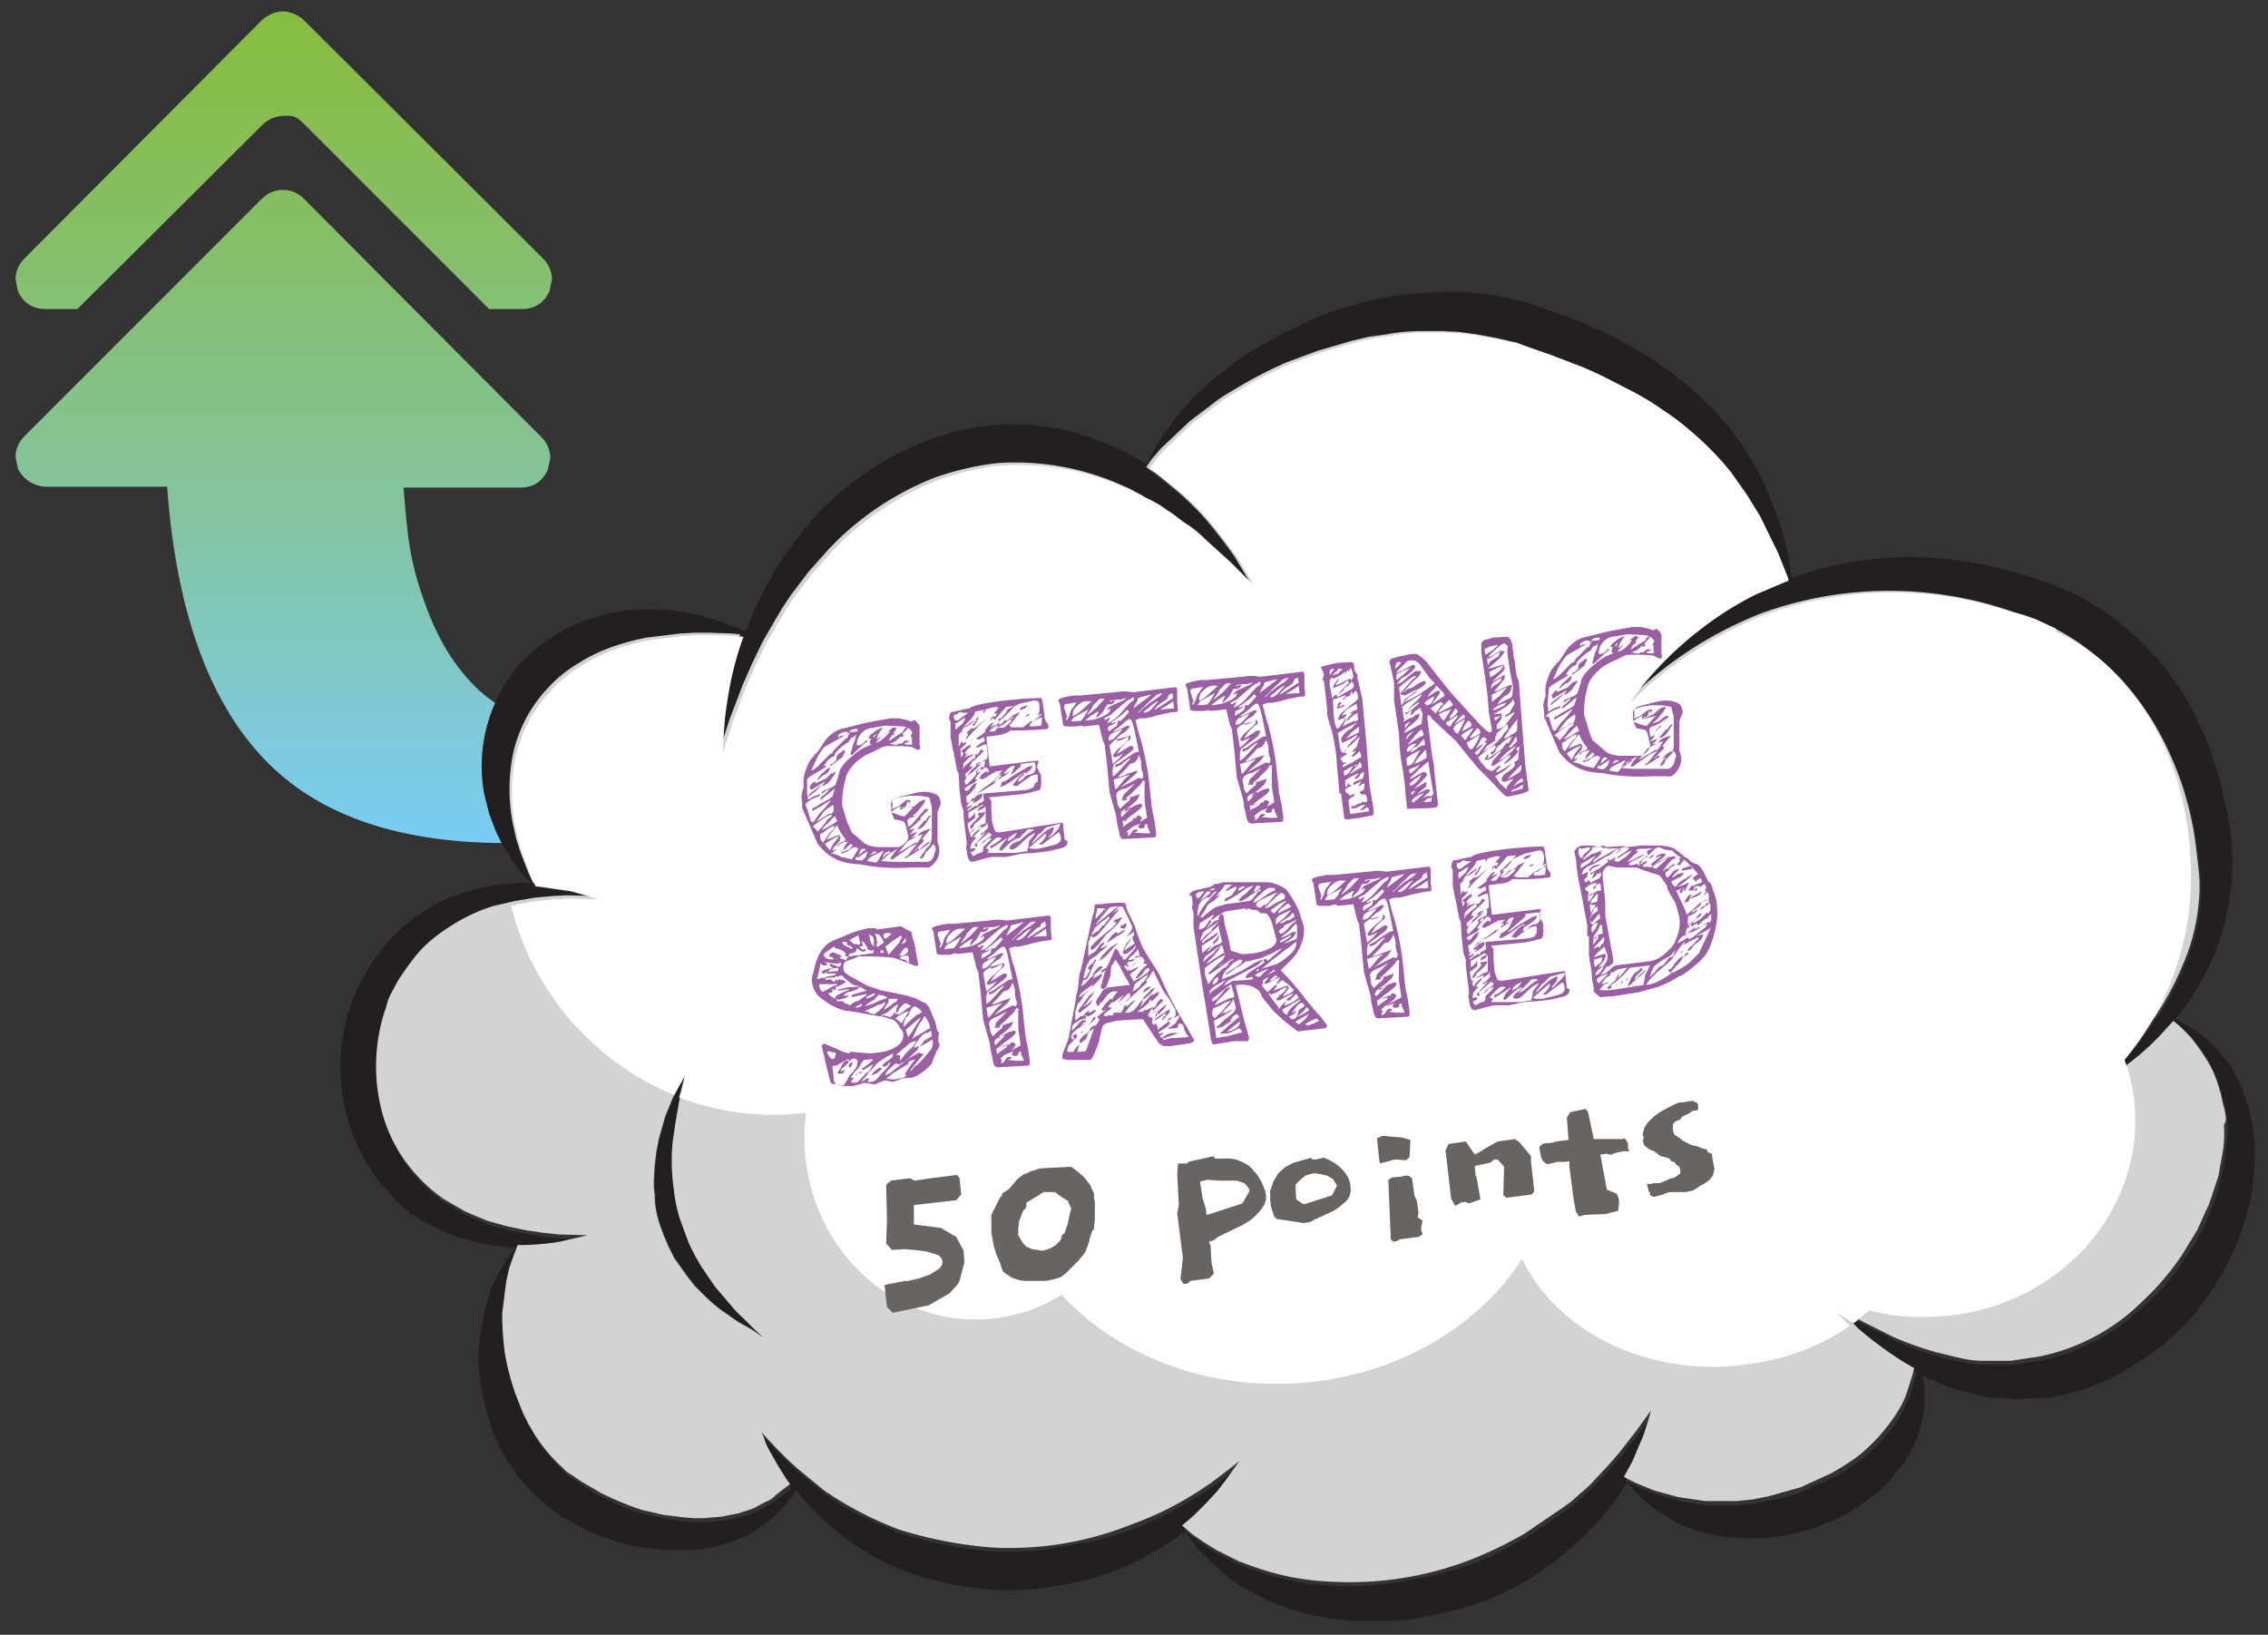 <svg xmlns="http://www.w3.org/2000/svg" viewBox="0 0 278.2 200.5"><rect x="0" y="0" width="278.2" height="200.5" fill="#333333" stroke="none"/><defs><path id="a" d="M32.1 24.4 3 53.5q-1 1-1.1 2.4v.1l.3 1.5a4 4 0 0 0 3.4 2.2h14.9q1.7 23.4 12.6 34.1 9.8 9.6 29 9.6a69 69 0 0 0 22.6-5.9l5.2-2.3 2.3-1.1q1-.4 1-1.6l-.1-.5q-.7-1.5-2.1-1.3-22.8 2.4-32.2-6-4-3.7-6.3-9.7c-2.3-6-2.5-9.1-3-15.2h14.3q2.4 0 3.4-2.2l.3-1.4q0-1.5-1.1-2.6L37.3 24.4a3.6 3.6 0 0 0-5.2 0m2.6-23q-1.4 0-2.6 1.1L3 31.7q-1 1-1.1 2.4v.1l.3 1.5q1 2.2 3.4 2.2h3.9l22.7-22.6q1-1 2.6-1.1c1.6-.1 1.8.4 2.6 1.1L60 37.9h4q2.4 0 3.4-2.2l.3-1.4q0-1.5-1.1-2.6L37.3 2.5a4 4 0 0 0-2.6-1.1"/></defs><clipPath id="c"><use href="#a"/></clipPath><linearGradient id="b" x1="47.4" x2="47.4" y1="1.4" y2="103.4" gradientUnits="userSpaceOnUse"><stop offset="0" stop-color="#86bd40"/><stop offset="0" stop-color="#86bd40"/><stop offset=".1" stop-color="#86be4b"/><stop offset=".3" stop-color="#85c06d"/><stop offset=".6" stop-color="#83c49e"/><stop offset=".9" stop-color="#7dcbe1"/><stop offset="1" stop-color="#79cdf3"/></linearGradient><path fill="url(#b)" d="M1.9 1.4H93v102H1.9z" clip-path="url(#c)"/><defs><path id="d" d="M1.9 1.4h274.7v197.4H1.9z"/></defs><clipPath id="f"><use href="#d"/></clipPath><g fill="#231e21"><path d="m273 141.5-.6 3.3q-.4 1.6-1.1 3.3a24 24 0 0 1-3.4 6.4q-2 3.2-4.9 5.7a28 28 0 0 1-6 4.3q-3.3 1.7-6.7 2.4l-3.4.5h-3.3q-1.6 0-3.1-.4-1.5-.2-2.9-.7-2.8-.8-5-1.8l-3.8-1.9-3.2-1.9 2.6 2.7a40 40 0 0 0 5.7 4.2l1.2.7-.2.8-.7 2.2a16 16 0 0 1-3.3 5.3q-1.2 1.3-2.7 2.5a19 19 0 0 1-3.3 2.1l-3.7 1.7a19 19 0 0 1-3.9 1.1l-2 .4-2 .2h-3.8l-3.4-.5-2.9-.8-2.2-.9-1.4-.7-.2-.1 1-1.8q1-1.9 1.4-3.3l.7-2.2.2-.8-.5.7-1.3 1.8-2.1 2.7-1.4 1.6-1.6 1.7-1.8 1.7-1 .9-1.1.8-4.7 3.2q-2.6 1.5-5.4 2.7t-5.9 1.9-6.1 1.1c-3.1.3-4 .3-6 .2a34 34 0 0 1-10.5-2.1l-1.1-.4-1-.5-1.8-.9-1.6-1-1.3-.9-1.3-1.1 1.5-1.3 1.5-1.5 1.3-1.4 1-1.3 1.3-1.8.4-.6-.6.5-1.7 1.3-1.2.9-1.5 1-3.7 2.1a40 40 0 0 1-9.8 3.6l-5.7 1q-3 .3-6 .2a51 51 0 0 1-11.5-2.2l-5-2.2q-2.3-1.2-4.2-2.6l-3.3-2.7-1.3-1.2-1.1-1.1-1.5-1.6-.5-.6.3.7q.2.8.9 2l.8 1.4 1 1.6.5.7-.1.1-1.7 1.3-1.2.8-1.5.8-1.8.6-2 .4-2.3.2h-1.2l-1.2-.1-2.5-.3-2.6-.6a25 25 0 0 1-5.1-2.1q-1.3-.6-2.4-1.4l-1.3-.9h-.1l-.1-.1-.3-.2-.5-.5a20 20 0 0 1-3.5-4.2l-.7-1.2-.6-1.2q-.7-1.3-1-2.5a32 32 0 0 1-1.6-9.8l.5-4 .4-1.7.5-1.4.5-1.3h1q2.4-.1 4.1-.4l3.5-.8-3.6-.1-1.8-.2-2.1-.3-2.4-.5-2.5-.7-2.6-1.1-2.6-1.5a18 18 0 0 1-4.5-4.3 21 21 0 0 1-2.6-19.4l.6-1.6.8-1.5 1.9-2.7q1-1.3 2.2-2.3t2.5-1.8q2.6-1.6 5.2-2.4l2.6-.6 2.4-.4 2.1-.2 1.8-.1 3.6.1-.9-.3-2.5-.7-1.9-.3-2.3-.3h-.1l-.6-1.3-1-2.6-.5-1.6-.4-1.8a23 23 0 0 1 0-8.4A17 17 0 0 1 70.9 82q2-1.3 4.2-2.1c2.2-.8 2.9-.9 4.4-1.2l4.1-.5 1.9-.1h1.7l2.8.1 1 .1q-.6 1.5-.9 2.9l-.7 2.8q-.6 2.6-.7 4.6l-.2 2.9v1l.3-1 .9-2.8 1.6-4.2 1.1-2.5 1.3-2.7 1.6-2.8.9-1.5 1-1.5q1-1.5 2.2-2.9l2.5-2.8a36 36 0 0 1 12.9-8.7 27 27 0 0 1 15.3-1.5q3.7.7 7 2.1l1.6.7 1.5.8 2.8 1.6 2.4 1.7 2.1 1.7 3.3 3 2.8 2.8-.5-.9-1.5-2.5-2.8-3.7a28 28 0 0 0-4.2-4.3l-2.7-2.2-1.1-.8.6-.9 1.2-1.4 3.6-3.4 2.4-1.8 2.8-1.9q3-1.8 6.7-3.5l3.8-1.4 4.1-1.2 2.1-.5 2.2-.3 4.4-.4h2.2l2.2.1 2.2.3 2.2.4 2.2.5.5.1.5.2 1.1.4 2.3.8 2.1.8 2.1.8 2 .9 3.9 2 3.6 2.2q1.8 1.1 3.2 2.4a43 43 0 0 1 5.2 5.3l1.9 2.7 1.6 2.6 2.2 4.5 1.2 3 .1.4-4 1.7a41 41 0 0 0-7.2 4.6 44 44 0 0 0-4.8 4.4l-2.7 3.2-.9 1.2 1.1-1 3.1-2.7a48 48 0 0 1 21.7-9.6 46 46 0 0 1 21.5 2.2l1.4.4 1.4.5a26 26 0 0 1 7.2 4.3q4.5 3.5 7.4 8.5a39 39 0 0 1 5.2 15.5l.3 2.6.1 1.2v1.2q-.2 4.9-2 9c-1.8 4.1-2.5 5-3.9 7a36 36 0 0 1-7 7.6l-1.1.9 1.3-.7q1.3-.7 3.5-2.3a36 36 0 0 0 6.1-5.5 16 16 0 0 1 4.3 5.2q.6 1 1 2.3l.4 1.3.6 2.8.1 1.5zm3.3-3.5-.4-1.7-.2-.8-.3-.8-.5-1.5-.7-1.4q-.6-1.3-1.6-2.3a13 13 0 0 0-3.3-3.1q-1.5-1-2.4-1.4h-.1a30 30 0 0 0 6-27.1q-1.2-6-4.3-11.6a34 34 0 0 0-13.9-13.4l-3-1.3-1.5-.5-.8-.3-.8-.2q-6-1.9-12-2.2a42 42 0 0 0-16.8 2.5v-.4a33 33 0 0 0-2.1-8.2 33 33 0 0 0-7.9-12.5q-1.5-1.6-3.3-3l-1.8-1.4-1.9-1.3q-2-1.3-4.1-2.4l-2.1-1.1-2.3-1-2.3-.9-2.3-.8-1.1-.4-1.2-.4-2.5-.6-2.5-.4-2.6-.3h-2.5l-2.5.1-2.5.2-2.4.4-2.4.5-2.3.7q-2.2.6-4.4 1.6l-4 1.9-3.6 2.1q-1.7 1.1-3.1 2.3a31 31 0 0 0-8.9 10.5l-.4.9-.1-.1-1.7-1-1.8-.9-1.9-.8a29 29 0 0 0-21.9 0 36 36 0 0 0-14.4 10.4l-2.5 3.3q-1.2 1.7-2.1 3.4l-1.7 3.3-1.1 2.8-1-.4-2.8-1-1.8-.5-2-.4-2.2-.3-2.4-.1q-2.5 0-5.2.7A21 21 0 0 0 64 81.2a19 19 0 0 0-4.6 16.2l.6 2.4.8 2.1q.9 2 1.9 3.4 1 1.5 1.8 2.3l.7.7h-1.8l-2.9.3q-3 .5-6.4 2-1.6.8-3.2 1.9l-1.5 1.2-1.4 1.4a23 23 0 0 0-4.9 23.5q1.4 4 4.1 7.1c2.7 3.1 3.8 3.7 6 4.7l1.6.8 1.6.6 3.1.8 2.9.4h.9l-.2.2-.4.5-.9 1.3-.9 1.7q-.9 1.8-1.5 4.3l-.5 2.6-.2 2.8q0 3 .8 6a22 22 0 0 0 6.7 11.5l.7.6.3.3.2.1.2.2 1.3.9 3.1 1.7q3 1.4 6.2 2l3.1.4h3q3-.1 5.4-1l2.2-.9 1.8-1.2 1.5-1.2 1.1-1.2.8-1 .5-.8v-.1a33 33 0 0 0 11.7 9.3 38 38 0 0 0 12.9 3q3.4.2 6.7-.4a33 33 0 0 0 12-3.9l2.4-1.4 2.1-1.5q.3.6 1 1.4.4.7 1.1 1.3l1.4 1.4 1.7 1.5q.9.8 2.1 1.4l2.4 1.3 2.7 1.1q2.9 1 6.2 1.4c3.3.4 4.4.3 6.7.2s4.6-.6 6.9-1.1A33 33 0 0 0 190 192a39 39 0 0 0 8.3-8.2l1.3-2 .1.1 1 1.2.8.8 1.1.9 2.8 1.8q1.6.8 3.7 1.4a24 24 0 0 0 22.1-5.8q1.6-1.7 2.8-3.5a15 15 0 0 0 2.1-7q0-1.5-.2-2.5l-.1-.5.8.4a30 30 0 0 0 6.6 2.1q.9.3 1.9.2l2 .2 4-.2q4.1-.5 8.1-2.5 3.9-2 7.2-4.9a29 29 0 0 0 5.5-6.7 33 33 0 0 0 4.4-11.5l.3-3.8q0-2.3-.3-4" clip-path="url(#f)"/><path d="m93.6 163.7-1.4-.7-1.6-.9-2-1.4q-1.1-.8-2.2-1.9l-1.1-1.1-1-1.3-1-1.4-.5-.7-.4-.8q-.8-1.6-1.4-3.4t-.6-3.6l-.1-.9v-.9l.1-1.7.2-1.7.3-1.6.8-2.8.9-2.2.8-1.6.8-1.4-.4 1.6-.4 1.8-.4 2.3-.4 2.7-.1 1.5v1.5l.1 1.6.2 1.6q.2 1.6.7 3.2l1.1 3 .7 1.4.8 1.4 1.7 2.4 1.8 2.1q.8 1 1.6 1.7l1.3 1.3zm56.7-85h-4.9l-1.7.1-1.8.2-1.8.3-1.7.5-1.7.6-1.5.7-1.4.7-1.2.6-.9.5-.8.4.5-.7.7-.8.9-1 1.3-1.1 1.5-1.1.9-.5.9-.4 2-.7 2.1-.3h1l1 .1h1l.9.2 1.6.4 1.3.5 1 .4zm98.2 53.9v1.8q0 1-.2 1.9l-.5 1.9-.8 1.8-.9 1.7-1 1.4-1.1 1.2-1 .9-.8.6-.7.5.4-.8 1-2 .7-1.3.7-1.5.7-1.6.6-1.6.5-1.7.4-1.6.3-1.6.2-1.4.2-1.3.1-1 .1-.9.3.8.3.9.3 1.3z" clip-path="url(#f)"/></g><path fill="#d2d4d4" d="M248.4 134.4q0 1-.2 1.9l-.5 1.9-.8 1.8-.9 1.7-1 1.4-1.1 1.2-1 .9-.8.6-.7.5.4-.8 1-2 .7-1.3.7-1.5.7-1.6.6-1.6.5-1.7.4-1.6.3-1.6.2-1.4.2-1.3.1-1 .1-.9.3.8.3.9.3 1.3.2 1.6zm-99-55.7h-4l-1.7.1-1.8.2-1.8.3-1.7.5-1.7.6-1.5.7-1.4.7-1.2.6-.9.5-.8.4.5-.7.7-.8.9-1 1.3-1.1 1.5-1.1.9-.5.9-.4 2-.7 2.1-.3h1l1 .1h1l.9.2 1.6.4 1.3.5 1 .4.8.4zM92.1 163l-1.6-.9-2-1.4q-1.1-.8-2.2-1.9l-1.1-1.1-1-1.3-1-1.4-.5-.7-.4-.8q-.8-1.6-1.4-3.4t-.6-3.6l-.1-.9v-.9l.1-1.7.2-1.7.3-1.6.8-2.8.9-2.2.8-1.6.8-1.4-.4 1.6-.4 1.8-.4 2.3-.4 2.7-.1 1.5v1.5l.1 1.6.2 1.6q.2 1.6.7 3.2l1.1 3 .7 1.4.8 1.4 1.7 2.5 1.8 2.1q.8 1 1.6 1.7l1.3 1.3 1.2 1.1zM273 136.9l-.1-.7-.2-.7-.3-1.4-.4-1.3q-.4-1.2-1-2.3-1.2-2-2.3-3.3-1.2-1.3-2-1.9l-.1-.1-1.1 1.2a31 31 0 0 1-4.9 4.4q-2.2 1.6-3.5 2.3l-1.3.7 1.1-.9 3-2.8a36 36 0 0 0 7.9-11.9q1.8-4.1 2-9V108l-.1-1.2-.3-2.6a39 39 0 0 0-5.2-15.5 32 32 0 0 0-7.4-8.5q-2.2-1.8-4.7-3.1l-2.5-1.2-1.4-.5-1.4-.4a46 46 0 0 0-30.7.2 48 48 0 0 0-15.6 9.9l-1.1 1 .9-1.2a42 42 0 0 1 7.5-7.6 41 41 0 0 1 7.2-4.6l4-1.7-.1-.4-1.2-3-2.2-4.5-1.6-2.6-1.9-2.7a37 37 0 0 0-5.2-5.3q-1.5-1.3-3.2-2.4-1.7-1.2-3.6-2.2l-3.9-2-2-.9-2.1-.8-2.1-.8-2.3-.8-1.1-.4-.5-.2-.5-.1-2.2-.5-2.2-.4-2.2-.3-2.2-.1h-2.2q-2.3 0-4.4.4l-2.2.3-2.1.5-4.1 1.2-3.8 1.4a53 53 0 0 0-6.7 3.5q-1.6.9-2.8 1.9l-2.4 1.8-3.6 3.4-1.2 1.4-.6.9 1.1.7 2.7 2.2q2.5 2.2 4.2 4.3t2.8 3.7l1.5 2.5.5.9-2.8-2.8-3.3-3q-1-1-2.1-1.7c-1.1-.7-1.5-1.2-2.4-1.7l-2.8-1.7-1.5-.8-1.6-.7a32 32 0 0 0-14.6-2.4 35 35 0 0 0-7.7 1.8 36 36 0 0 0-12.9 8.7l-2.5 2.8L97 73l-1 1.5-.9 1.5-1.6 2.8-1.3 2.7-1.1 2.5-1.6 4.2-.9 2.8-.3 1v-1l.2-2.9q.2-2 .7-4.6a38 38 0 0 1 1.6-5.7l-1-.1-2.8-.1h-1.7l-1.9.1-4.1.5q-2.1.4-4.4 1.2-2.2.8-4.2 2.1-2 1.2-3.6 3a17 17 0 0 0-4.2 8.1 22 22 0 0 0 0 8.4l.4 1.8.5 1.6 1 2.6.6 1.3h.1l4.2.6 2.5.7.9.3-3.6-.1-1.8.1-2.1.2-2.4.4-2.6.6q-2.7.8-5.2 2.4-1.3.8-2.5 1.8t-2.2 2.3-1.9 2.7l-.8 1.5q-.4.7-.6 1.6a22 22 0 0 0-.4 13.5q1 3.3 3 5.9t4.5 4.3l2.6 1.5 2.6 1.1 2.5.7 2.4.5 2.1.3 1.8.2 3.6.1-3.5.8q-1.7.3-4.1.4h-1L63 154l-.5 1.4-.4 1.7-.5 4q0 2.3.3 4.7.4 2.5 1.3 5.1l1 2.5.6 1.2.7 1.2q1.5 2.4 3.5 4.2l.5.5.3.2.1.1h.1l1.3.9 2.4 1.4q2.6 1.3 5.1 2.1l2.6.6 2.5.3 1.2.1h1.2l2.3-.2 2-.4 1.8-.6 1.5-.8q.8-.3 1.2-.8l1.7-1.3.1-.1-.5-.7-1-1.6-.8-1.4q-.7-1.2-.9-2l-.3-.7.5.6 1.5 1.6 1.1 1.1 1.3 1.2 3.3 2.7a43 43 0 0 0 9.2 4.8 51 51 0 0 0 11.5 2.2 40 40 0 0 0 16.9-2.8 40 40 0 0 0 8.3-4.1l1.5-1 1.2-.9 1.7-1.3.6-.5-.4.6-1.3 1.8-1 1.3-1.3 1.4-1.5 1.5-1.5 1.3 1.3 1.1 1.3.9 1.6 1 1.8.9 1 .5 1.1.4a32 32 0 0 0 10.5 2.1 41 41 0 0 0 18-3.2q2.8-1.2 5.4-2.7l4.7-3.2 1.1-.8 1-.9q1-.8 1.8-1.7l1.6-1.7 1.4-1.6 2.1-2.7 1.3-1.8.5-.7-.2.8-.7 2.2-1.4 3.3-1 1.8.1.1 1.4.7 2.2.9 2.9.8 3.4.5h3.8l2-.2 2-.4 3.9-1.1 3.7-1.7q1.8-1 3.3-2.1a22 22 0 0 0 4.7-5.2q.9-1.4 1.3-2.6l.7-2.2.2-.8-1.2-.7a46 46 0 0 1-5.7-4.2l-2.6-2.7 3.2 1.9 3.8 1.9q2.3 1 5 1.8l2.9.7q1.6.4 3.1.4h3.3l3.4-.5a25 25 0 0 0 12.7-6.7q2.8-2.6 4.9-5.7l1.9-3.1 1.5-3.3 1.1-3.3.6-3.3q.2-1.6.1-3.1.3-.3.2-1" clip-path="url(#f)"/><path fill="#fff" d="M268.7 105.6c-.5-13.2-7.4-24.2-16.5-28.1v-.4l-2.2-1-1.4-.5-1.4-.4a46 46 0 0 0-30.7.2 48 48 0 0 0-15.6 9.9l-1.1 1 .9-1.2a42 42 0 0 1 7.5-7.6 41 41 0 0 1 7.2-4.6l4-1.7-.1-.4-1.2-3-2.2-4.5-1.6-2.6-1.9-2.7a37 37 0 0 0-5.2-5.3q-1.5-1.3-3.2-2.4-1.7-1.2-3.6-2.2l-3.9-2-2-.9-2.1-.8-2.1-.8-2.3-.8-1.1-.4-.5-.2-.5-.1-2.2-.5-2.2-.4-2.2-.3-2.2-.1h-2.2q-2.3 0-4.4.4l-2.2.3-2.1.5-4.1 1.2-3.8 1.4a53 53 0 0 0-6.7 3.5q-1.6.9-2.8 1.9l-2.4 1.8-3.6 3.4-1.2 1.4-.6.9 1.1.7 2.7 2.2q2.6 2.2 4.2 4.3t2.8 3.7l1.5 2.5.5.9L151 69l-3.3-3q-1-1-2.1-1.7c-1.1-.7-1.5-1.2-2.4-1.7q-1.3-1-2.8-1.6l-1.5-.8-1.6-.7a32 32 0 0 0-14.6-2.4 35 35 0 0 0-7.7 1.8 36 36 0 0 0-12.9 8.7l-2.5 2.8-2.2 2.9-1 1.5-.9 1.5-1.6 2.8-1.3 2.7-1.1 2.5-1.6 4.2-.9 2.8-.3 1v-1l.2-2.9q.2-2 .7-4.6a38 38 0 0 1 1.6-5.7l-1-.1-2.8-.1h-1.7l-1.9.1-4.1.5q-2.1.4-4.4 1.2-2.2.8-4.2 2.1-2 1.2-3.6 3-1.6 1.7-2.7 3.8l-.5 1-.1.2-.3.9-.1.2-.6 2.1a22 22 0 0 0 0 8.4l.4 1.8.5 1.6 1 2.6.6 1.3h.1l4.2.6 2.5.7.9.3-3.6-.1-1.8.1-2.1.2-2.4.4-.8.2a34 34 0 0 0 20 23.2l.5-.9.8-1.4-.4 1.6-.3 1a33 33 0 0 0 13 2.1l2.6-.2q-.3 2-.2 4c.5 12.2 10.2 21.8 21.7 21.3q5.4-.2 9.8-3c6.5 7 16.6 11.3 27.9 10.9 12.4-.5 23-6.6 28.6-15.3 3.9 8.1 13.6 13.7 24.8 13.2q9-.5 15.4-5l-1.6-1.6 2.1 1.3 1.9-1.6q3.7 1 7.8.8c14.2-.5 25.3-11.7 24.8-24.9a21 21 0 0 0-1.3-6.6 35 35 0 0 0 8.1-24.4" clip-path="url(#f)"/><path fill="#9b5fa3" d="M115 99.6v3.7l.1.2.1.5q.1.9-.4 1.6-.7 1-1.3.8h-1.8q-3.3.2-6.2-.4h-.2q-1.8-.1-2.9-.7c-1.1-.6-1.4-1-2.1-1.8l-1.9-4.4v-.6l-.1-.8.1-.6.2-.6a4 4 0 0 1 .3-2.2q.4-1.2 1-1.6l-.1-.1q.4-.1 1.1-1.3l.4-.6q.9-1 1.9-1.3l2.8-.7 1-.2 1.1-.2 1.1-.2h1.1l.9.2.6.2.2-.1.2-.1.3.3.3.4v2.4l.1.4-.3.2-.4-.2-.4-.2-1.2-.1h-1.8q-.4 0-1.1.4l-.6.3q-1.5.6-2.4 1.6c-.9 1-.9 1.4-1.1 2.2s-.3 1.7-.3 2.8l.6 2 .6 1.3 1.5 1.3q.5.4 1.7.5h2.4q.4 0 .9-.5t.4-.9l-.3-1.3q-.2-.5-.4-.5l-.5-.1-.5-.1-.2-.5-.1-.2-.1-.5v-.8q0-.5 1.2-.8l2-.5q1.2-.2 2 .1c.8.3.8.6.9 1.3zm-15.9-.1.3 1q.1.4.4.3l.7-1 .6-.6.8-1h-.1l-1.3.8-.4.2-.3.2h-.2q0-.3.4-.4l.6-.4.4-.2.7-.4.4-.3.2-.6.1-.4-1.7 1.4-.1-.1.2-.3.4-.3.4-.4.1-.2-.4.2-.5.4q0-.3.2-.4l.7-.3q.6-.2.8-.5l.3-.9.2-.8q.5-1 1.7-1.9a6 6 0 0 1 2.3-1.3h-.2l-.1-.1v-.3l.1-.2.1-.1h-.2l-.2-.1.3-.4.8-.6.7-.3-.6.9-.2.6 2.1-1.5.4.1-.2.3-.2.3.1.2-.3.1-.2.3-.2.4.9-.6.8-.5q0 .3-.5.8t-1.1.6l.4.1h.3v.1l.2-.1v.1l.2-.2h.4l.2-.2.3-.2.5.1-.7.3q.3.2 1 .1-.1-.8 0-.8l-.2-.2.1-.2.1-.2q-.1-.6-1.1-.8l-1.9-.1h-.3l-1.8.3q-.7.1-1.2.7a2 2 0 0 0-.5 1.4h.2q.5 0 .9-.6h.1l.1.1-.5.4-1.4 1.3h-.2l.3-1.2.3-.7.1-.6-.4.4-.1-.1-.5.7h-.1l-.4.3-.4.3-.6.6-.2.5q-.3 0-.8.5l-.5.7.2-.1.2.1-.8.5q-1.6.9-1.6 1.1v1.8l.1.2v.5l.5-.3.4-.2.6-.2v.2l-1 .4q-.7.4-.8.7zm1-2.5-.9.7q0-.3.6-.7l.9-.7v.1zm-.8-.5.3-.4.4-.3v.3l.2-.1.2-.1.9-.4.7-.7.1.1.1-.1.1-.1h.1l.1.1-.7 1q-.6.6-1 .6l.4-.5h-.1l-.5.3-.5.3-.6.4zm1-3.7-.8 1.7q.3 0 1.1-.8l1.3-1.3.1.1.1-.2.2-.3.4-.4.3-.3.8-.8.1.1.2-.5.2-.3-1.2.7-1.8 1q-.3.1-1 1.3m-.3 8.8.3.4.8-.9.4-.6.3-.2q.3-.2.2-.3v-.1q-.3 0-1.3.7t-1 .8zm2.2-2.9-.6.4-.5.4-.6.8-.4.5 1.6-1h.2q.5-.1.3-1.1m-1.6-3.3-.3.3v-.1q0-.2.5-.7l.9-.8.1.2-.2.4-.4.3h-.1zm.4 7.9.6-.9.5-.6v.1l.2-.3.1-.2-.1-.1h-.1l-.4.2-.3.2-.5.4-.4.2q0 .9.4 1m.9-2.7-1 1v.2l.7-.4.5-.3.3-.2.3-.2-.3-.6zm-.5 3.2.4.5.4-.8.4-.5.4-.5-.7.3-.5.3-.5.3q-.2.1.1.4m1.8 1.3 1.3.3.5-.8.3-.5-.3-.2q-.5 0-.9.4l-.3.2-.6.2v-.3l.2.1.7-.3.5-.5-.1-.1-.2-.1-.4.4-.5.5.2-.6.4-.6h-.1l-.7.2q-.4.2-.4.4h-.1l.1-.3.4-.2q.5-.1.5-.4-.8-1-1-1.7l-.7.9-.3.4-.3.5.7-.3.8-.3.1.1.1.1-.1.5-.4.5-.4.4-.1.4.4-.3q0 .3-.6.6.6 0 1.3.4m.1-12.2-.3.2-.5.4-.7.5q0-.3.4-.4l.4-.4v-.3l.1-.3.4-.3.4-.3.2.1zm-.1-3q-.4.2-.4.4l.1.2.1-.2.5-.1q.4 0 .5-.3v-.1q-.4-.1-.8.1m1-.2.1.1.9-.1v-.3q-.7 0-1 .3m2 15.4.2-.6v-.1l-1.2.8-.1-.2-.2.4q.4.2.9.1zm-.7-.7-.2.5.5-.4.4-.3-.2-.1h-.1q-.3 0-.4.3m2.5.6.4-.6h-.2l-1 .5q-.8.4-.8.7l.5.1.5.1q.3-.1.6-.8m-1.3-.1.5-.2.4-.2-.4-.1zm.4-14.5.1.1.3-.5-.2.1zm2.1-.7q-.5 0-1 .5l-.8.9q.7-.1 1.8-1.4m5.1 12.9V99l-.3-1.2-1.1-.2h-1.4l-1.2.2-.9.3q.2 1-.1 1.1h.2l.7-.3.4-.3q.5-.5.8-.5l.3.1-.2.4q0-.3-.2-.3l-.1.3q0 .3-.4.5l-.2-.1-.2-.1-.6.3-.5.4.8.3q.8.3.9.2l1.1-1.2-.8.2-.8.2-.1-.2.1-.2.2.3 1.3-.2.7-.6q.4-.3.8-.3 0 .3-.6 1-.8 1-.9.8v.2l.6-.2.3-.2q.5-.5.8-.5l.2.1-1 1v.4l-.2-.1-.1.2-.2.2-.4.3-.5.5.4-.1.2-.1h.1l-.3.4-.3.4.4-.2.5-.2-.3.4-.4.3.6-.1-1.1.6-1.1 1.4 2.2-1.3v.2l.4-.5.4-.7-.3.1-.3.1q.1-.3.7-.6l.9-.3-.6.7-.5.6.2.1q0 .3-.3.5l-.4.4-.6.6.3-.2.3-.3.1.1.1.1-.9.6-.9.5v-.2q.3 0 1-1l.5-.6-.9.4-.7.5-1.4 1h-.2l-.1-.1.4-.6.5-.6-1 .6-1 .9 1.4.1h4.2q.5 0 .8-.6l.3-1-.1-.3-.2-.3-.3.4-.7.7-.1.3-.2.3-.2.1h-.2l.3-.5.4-.5v-.1l.2-.2.3-.3q.2-.2.3-1.1m-5.8 2.1-.3.6.4-.4.6-.4-.1-.1h-.1zm2.2-14.9.3-.5.4-.2-.1.3-.2.2-.1.1-.2.2-.1.3.2-.1-.1.2-.2.1h-.1l-.1-.1zm1.9 10.1-.8.4v-.1l-.3.2-.2.2.1.8q.2 0 .8-.7l1.3-1.5zm1.1.5.2-.3.3-.1-.7 1.1q-.5.6-1 .6l.5-.6.4-.5.1.1zm-.3 3.2.6-.4v.2l-.4.3-.7.5v-.1zm17.5-.5q.2.6-.6.9l-1.7.4-1.7.2-1.6.1-.9.2-.9.2h-1.9l-1.2.3-1.1.3q-.6 0-.7-1.3l-.1-.4.1-.5-.4-3.3v-.7l-.3-.9-.2-1.7-.1-1.9v-.1l-.2-.4-.4-2.1-.2-.9-.2-1.1v-1.8l-.1-.3-.1-.2.1-.5.2-.3h.3l.8-.2.9-.2h.2q.3-.5 4.5-1l2.1-.2 2.1-.1q.2 0 .3.6l.2 1.4q0 .7.3 1l.2.3v.3l-.1.2q-2 .2-4.6.2-.4.4-1.6.6l-.8.1q-.5 0-.5.2l.4 3.5 5.7-.7h.2l.1.1-.1.3-.1.4.2.4.3.6v.3q.1 1.2-.2 1.5l-1.1.3-1 .2-2.1.2-2 .2.3.4v1.1l.1 1.5.1.4.1.3.2.5.5.1 3.8-.6 3.8-.6q.2 0 .2.2v.1l.2 1.8zM117 88l.1.3.3.1 1.4-1q-.7.1-1-.1l-.3.2-.3.2-.2-.1zm.2 1.5.8-.7q.4-.5.4-.8l-.5.3-.4.3-.3.1zm.4 2h.1l.1-.3.1-.2h.2v.1l-.1.1.3-.1.3-.1-.2.3-.3.3-.3.3.1 1 .2-.3.1-.3h-.2l-.1-.2.5-.4.6-.4v.2l.1.1-.3.2-.3.3-.1.3.1.2.2-.3v.1l-.2.3-.2.2.5-.2.6-.2v.1l-.6.4-.6.6-.1.7.1-.1.1-.2.9-.8.3-.2q.2 0 .1-.4v-.1h.1l.1.1.3-.3.2-.4.4.2-.8.8-.7.6-.3.6.1-.1h.2l.1.1-.4.4-.5.4.1.5.2-.2.2-.2.4-.3 1.2-1.1-.4.2-.4.1q0-.3.7-.5l.5-.2.2-.2q.1-.5-.1-1.7h-.2l-.5.2-.4.2-.2-.1.5-.4.6-.3-.1-.5-.6.3-.4-.1.6-.4.4-.3.2-.2-.1-.1.4-.5q.3-.4.7-.5l-.4.6.4-.2.4-.2-.3.3-.7.6h.7l.6-.8v-.1l-.1-.1.1-.3.4-.3.3-.3 1.2-1.2-1.1.1-.6.7-.8.9-.1-.1-.1-.2-.3.5.1-.5.4-.2v.2l.2-.3.1-.2h-.4l.6-.7-.3-.1h-.1l-1.2.3-1.3.3q0 .5-1.1 1.5l-.6.9.4-.2-.4.3-.3.3zq-.1 0 0 0m1.8-3-.5.4-.6.4v-.1l.5-.4.3-.2.4-.3zm.6 5.8.6-.3-.1.2.2-.2.1-.3v-.6l-.9.7-.8.7-.5.8-.3.5.1.3.1.2.7-.7.6-.7q-.3-.2.2-.6m.5 1.3h-.2zl-.2-.1h-.2l.3-.5.5-.4v.1l.2-.2v.1l-.1.2.2-.1.1-.2-.2-.3-.3-.1-.6.6-.6.8.2.1h.1l-.4.4-.6.3-.6.4.1.2.1.1q.3 0 .6-.5l.3-.3.4-.2-.2.6-.5.6-.4.4h-.2l.1.9q.3 0 .6-.5l.4-.5 1-.8 1-.7.6-.6.7-.6-.2.1-.2.1q.2-.3.6-.5l-.9.1zm-.5-6.5-.8.8-.7.8v-.1q0-.3.2-.3V90l-.1-.2.4-.3.2-.3v.2l.5-.2.6-.5.7-.6zm3.4 5.4-.3.4q.3 0 .9-.4l-.7.6-.8.5q0-.2.2-.3l.2-.2h-.3l-.4.4-.4.4h.1l.4-.2-.5.5-1 .6-1.1.6q-.4.3-.3.6l.4-.4.6-.3.1.2q0 .3-.4.6l-.8.5.1-.2.2-.3-.3.2-.2-.1-.3.4-.3.4.4-.1.3-.2q0 .3-.3.4l-.3.3h.3l-.1.4v.6q.5-.2.8-.8v.7l-.9.7v.1l.1.5.1.5q.3 0 .8-.5l.6-.4.5-.2h.1v-2l-.2-.2-.2-.1-1.6.9h-.1q0-.2.4-.5l.5-.3h.1l.1.1.1-.3.4-.2.3-.2-.1-.8.2-.1 2.5-.2 2.5-.2q.6-.1 1-.4l.2-.5q.3 0 .3-.3V95q-.6 0-1 .3l-.9.6-.6.5h-.2l-.4-.1.7-.9q.4-.5.9-.5v-.2l-.6.3-.7.5q-1.2.9-1.8 1l.1-.3.1-.3q.8-.5 1.1-.9l.5-1.1-.5.1zm-2.2 8.8q.4-.3.4-.5h-.2q-.3 0-.6.4l-.5.4.3-.4.4-.3.3-.2q.3-.1.3-.4l-.3-.2-1.5 1.3.1.5-.2-.1-.2-.1.5-.6 1-1.1-.6.4h-.1v-.2q.3 0 .5-.3l.4-.4-.1-.7q0 .3-.3.5l-.5.3v-.1l.1-.2h-.1l-.8.4q-.6.3-.5.7l.1.2.1.1.2-.4.3-.3.5-.4-.1.3-.4.4-.3.4h.3v.1l-.3.3-.3.5-.1.5.6-.1v.2l-.1.1-.2.2-.2-.1q0 .4.3.6l.5-.3.6-.2.1-.3v-.3zm-1.9-2.3.4-.4.5-.6h-.3l.2-.3.8-.1-.3.5-.6.6-.5.4-.1.3-.3.3-.1-.2q0-.3.3-.5m0-12.1.5-.6-.1-.1.4-.4q-.2.7-.7 1.3zm1 5.3-.2.1-.2.2-.1.3.4-.2q.3 0 .1-.4m.2 5-.6.3q0-.2.3-.5l.6-.3q.1.3-.3.5m-.2-11.3.1-.2v.1zm.5-.6-.2.2q0-.5.3-.5zm5.4 16.3v-.4l.8-1h-.1l-.6.3-.8.7-.4.4-.5.4-.4.2-.4-.1q0-.3.5-.7l.6-.5v-.1q-.5 0-2 1.5h-.3q0-.5.9-1.4v-.1l-.9.6-1.1.7v-.4q.4 0 1.4-.9l-.4-.1q-.3 0-.7.4l-.6.6-.3.4h.3l.1.2-.2.3h3.5l1.4-.2zm1.1-17.6-.4-.1-1.8.4-1.5.7-.2.4-.6.7h-.2l-.1.1-.1.2h.2l-.5.8.7-.4.5-.5.2.1.8-.7.7-.3h.1l-.5.6-.3.4-.5.6.3.2h1.4l.5-.4.5-.4.1.1v.1l.6-.5.5-.4v-.2l-.4.3.2-.6v-.6q0-.5-.2-.6m-4.1 3.2.5-.4.4-.4-.2-.1.3-.2.2-.3-.5.4-.9.7-.7.4zm2 4.8-.2.2-.7.6-1.3 1.1q.3 0 1-.6l.5-.3 1.5-.9.3-.1.3-.1v.2l-.2.3-.5.4-.8.6q-.2.2-.2.5l.4-.2.2-.2.2-.2q.1-.2.6-.3t.6-.4q.2-.2.1-.8 0-.3-.2-.3l-1.6.2zm-1 8.4-.5.4-.1.4.7-.4.5-.7zm1.9-.7-.8.8-.9.9.7-.3.8-.7.4-.3.5-.3v-.1zm-.4-14.8-.6.2q0-.3.3-.4l.6-.2v.1zm.2.8.3-.1h.2l-.3.2-.3.1zm3.5 15.9q.9-.3.7-1l-.1-.4-.2-.1-2 1.5h-.1l-.3-.1q.3-.1.6-.5.4-.5.3-.8l-2.1 1.8.4.1h.8zM127.8 88q-.3 0-.9.4-.6.3-.6.6l.2.1 1.2-.1.1-.6zm1.2 14.5.8-.8.3-.7-1.8.5-.4.4q-.3.4-.5.4l-.7.9-.2.3.4-.3.4-.4 1-.9.7-.4h.3l-.2.6-.6.7zm8.3-.3-.3-1.4-.1-.8-.8-2.8-.3-3.3-.3-2.6-.2-.4-.3-1.2-.2-.8-1.9.2-.2-.1-.7.1h-1q-.6 0-.6-.2l-.4-2.6-.1-.2-.1-.2q0-.3 1.9-.6h.8l4.3-.4.8-.1h.6l.8.1 5-.6h.3l.1.3v1.6l.1.9-.1.2-.9.1-1.4.3-.7.2-.9.2h-.6l-.6.2v.1l.4 1.6.2.6q.6 2.1 1 4.8l.4 3.8.3 1.4.2 1.4v.5q0 .2-.3.2l-3.6.2q-.5.1-.6-.7m-6.6-13.9h.2l.3-.6q.1-.6.4-.9l.5-.7-.2.1h-.3l-.4.1h-.2l-.4.1-.1.3.2.6.2.6zm1.2-.4q-.2 0-.5.6l1.2-.1.4-.5.5-.9zm.2-1.3q-.6.5-.5 1.2.3 0 1.2-.8l1.1-1h-.6q-.6 0-1.2.6m1.7 1.2-.5.4-.1.1-.1.1.7-.1q.8-.1 1.6-.5t.8-.8v-.1l-.4.2h-.1l.5-.5.7-.3.4-.2.5-.2.4-.3-.4.1-.3.1h-.3l-1 .1-.1.2.3-.1.2-.1.2.1-.3.3-.3.1h-.4l-.5.9-.8.8v-.2l.1-.3.2-.3h-.2zm.7-1 1-1.1h-.4q-.3 0-.6.4l-.4.4-.2.4-.5.7v.1zm1.3 1.9q.9-.3 1.8-1.4l1-1.1.3-.2.2-.2v-.3l-.4.2-.4.2-1.2 1-.9.8-.8.4.2.2.3-.2.3-.1zq0-.1 0 0m.2 1 1-.7.1-.4v-.2h.4l.5-.5.5-.6-.2-.2V87q-1 1-2 1.6l.1.1h.1l.2-.1.2-.1-.1.2-.2.1-.2.1q-.6.2-.5.5zm.5.2q-.6.3-.5.9.4 0 .7-.3l.6-.6.4-.5zm-.1 1.2-.3.3.4 2.3.7-.6.6-.7-.5.3-.6.2-.2-.2.2-.3.3-.4.8-.7q.8-.6.6-1l-.7.4-.7.2v-.2q-.3 0-.6.4m2.3 1.1-1.2.9-.8.6q-.3.3-.2 1.5.2 0 1.1-1l1.1-1.2q-.3 0-.8.5v-.1q-.2.4-1.1.7v-.3l.5-.2.7-.5.9-.6q.4-.3.8-.3l-.5-2.5q-.4-1.6-.6-1.5-.3 0-1 .7l-.5.4-.6.4h.3l1.5-.7h.1l.2.1-.5.6-.5.3-.5.4-.2.3.8-.2.9-.3.1.3-.1.2-.4.3-.3.3q-.4.3-.9 1.2l1.6-1h.2l.2.1q.2.2-.3.6m-1.7 4.5.5-.6.5-.6.6-.5-1 .3-1 .3.2 1.2zm0 1.3.1.7.3.5.5-.5.6-.5.2-.5-.3.2-.3.3-.2-.1-.2.1h-.1l.2-.7 1.4-1.4-1.1.6-.5.1-.5.3-.2.4zm2.1-2.9-1 .9-.7.6 2.3-1.2.3.1q.3 0 .2-.6l-.1-.3-.1-.4v-.6l-.1-.5-.2-.5-.2.5-.3.4-.6.2-.6.7-.8.8v.1l.7-.2.4-.2 1.2-.4q0 .3-.4.6m-1.6 4.9.1.2 1.1-1.1V99l-.8.3q-.4.2-.4.5t0 .2m.8 1 .6-.4.2-.3-.7.2-.7.2.1.7zm-.2 1.4.2.1.3-.1.2-.3.2-.3.4-.1.2.1-.2.2-.3.1 1.1.1h.9l-.2-.5-.2-.4.1-.1-.1-.1h-.2l-.1.2v.2l-.3.1h-.3l-.1-.1-.1-.1.1-.2.2-.2-.5.2-.5.2q0-.2 1.1-.7l.7-.4-.3-2V96l.1-.1-.3-.2-.3.5-.4.4-.4.4-.4.4-.6.5v.1l.8-.3.9-.3-.3.7-.9.8q-.7.4-.6.7l.5-.4.7-.4.6-.2h.2l.1.2q0 .3-1.3 1.2l-.5.4-.5.4.7-.3.6-.2h.1l.1.1.1-.2.2-.2.3.1.2.2-.3.5-1.1.8-.5.4.2.2-.1.3-.1.3zm1.5-16.8-.1.4-.2.3-.3.6 2.1-1.6v-.1zm2.3-.4-1.1 1-1.2 1.2h.1l.8-.8v.1l.4-.4.6-.4q1-.6 1-.9zm-1.6 2.2h.1q.4 0 .9-.5l.8-.9q-.3 0-1.3.9-.6.4-.5.5m2-1.1q-.6.5-.7.8l1.4-.9.9-.6-.1-.6-.4.2-.2.4v.1zm1.6-.3-.7.5-.9.5 1.7-.1zm9 14.3-.3-1.4-.1-.8-.8-2.8-.3-3.3-.3-2.6-.2-.4-.3-1.2-.2-.8-1.9.2-.2-.1-.7.1h-1q-.6 0-.6-.2l-.4-2.6-.1-.2-.1-.2q0-.3 1.9-.6h.8l4.3-.4.8-.1h.6l.8.1 5-.6h.3l.1.3v1.6l.1.9-.1.2-.9.1-1.4.3-.7.2-.9.2h-.6l-.6.2v.1l.4 1.6.2.6q.6 2.1 1 4.8l.4 3.8.3 1.4.2 1.4v.5q0 .2-.3.2l-3.6.2q-.4 0-.6-.7m-6.7-13.9h.2l.3-.6q.1-.6.4-.9l.5-.7-.2.1h-.3l-.4.1h-.2l-.4.1-.1.3.2.6.2.6zm1.2-.5q-.2 0-.5.6l1.2-.1.4-.5.5-.9zm.2-1.2q-.6.5-.5 1.2.3 0 1.2-.8l1.1-1h-.6q-.6 0-1.2.6m1.7 1.2-.5.4-.1.1-.1.1.7-.1q.8-.1 1.6-.5t.8-.8V85l-.4.2h-.1l.5-.5.7-.3.4-.2.5-.2.4-.3-.4.1-.3.1h-.3l-1 .1-.1.2.3-.1.2-.1.2.1-.3.3-.3.1h-.4l-.5.9-.8.8V86l.1-.3.2-.3h-.2zm.7-1 1-1.1h-.4q-.3 0-.6.4l-.4.4-.2.4-.5.7v.1zm1.3 1.9q.9-.3 1.8-1.4l1-1.1.3-.2.2-.2v-.3l-.4.2-.4.2-1.2 1-.9.8-.8.4.2.2.3-.2.3-.1zq0-.2 0 0m.2 1 1.1-.7.1-.4v-.2h.4l.5-.5.5-.6-.2-.2v-.1q-1 1-2 1.6l.1.1h.1l.2-.1.2-.1-.1.2-.2.1-.2.1q-.6.2-.5.5zm.6.2q-.6.3-.5.9.4 0 .7-.3l.6-.6.4-.5zm-.1 1.1-.3.3.4 2.3.7-.6.6-.7-.5.3-.6.2-.2-.2.2-.3.3-.4.8-.7q.8-.6.6-1l-.7.4-.7.2v-.2zm2.3 1.2-1.2.9-.8.6q-.3.3-.2 1.5.2 0 1.1-1l1.1-1.2q-.3 0-.8.5v-.1q-.2.4-1.1.7v-.3l.5-.2.7-.5.9-.6q.4-.3.8-.3l-.5-2.5q-.4-1.6-.6-1.5-.3 0-1 .7l-.5.4-.6.4h.3l1.5-.7h.1l.2.1-.5.6-.5.3-.5.4-.2.3.8-.2.9-.3.1.3-.1.2-.4.3-.3.3q-.4.3-.9 1.2l1.6-1h.2l.2.1zm-1.8 4.5.5-.6.5-.6.6-.5-1 .3-1 .3.2 1.2zm0 1.3.1.7.3.5.5-.5.6-.5.2-.5-.3.2-.3.3-.2-.1-.2.1h-.1l.2-.7 1.4-1.4-1.1.6-.5.1-.5.3-.2.4zm2.2-2.9-1 .9-.7.6 2.3-1.2.3.1q.3 0 .2-.6l-.1-.3-.1-.4v-.6l-.1-.5-.2-.5-.2.5-.3.4-.6.2-.6.7-.8.8v.1l.7-.2.4-.2 1.2-.4zm-1.7 4.9.1.2 1.1-1.1v-.1l-.8.3q-.4.3-.4.5zm.9 1 .6-.4.2-.3-.7.2-.7.2.1.7q0-.3.5-.4m-.2 1.4.2.1.3-.1.2-.3.2-.3.4-.1.2.1-.2.2-.3.1 1.1.1h.9l-.2-.5-.2-.4.1-.1-.1-.1h-.2l-.1.2v.2l-.3.1h-.3l-.1-.1-.1-.1.1-.2.2-.2-.5.2-.5.2q0-.2 1.1-.7l.7-.4-.3-2v-2.3l.1-.1-.3-.2-.3.5-.4.4-.4.4-.4.4-.6.5v.1l.8-.3.9-.3-.3.7-.9.8q-.7.4-.6.7l.5-.4.7-.4.6-.2h.2l.1.2q0 .3-1.3 1.2l-.5.4-.5.4.7-.3.6-.2h.1l.1.1.1-.2.2-.2.3.1.2.2-.3.5-1.1.8-.5.4.2.2-.1.3-.1.3zm1.4-16.8-.1.4-.2.3-.3.6 2.1-1.6v-.1zm2.3-.4-1.1 1-1.2 1.2h.1l.8-.8v.1l.4-.4.6-.4q1-.6 1-.9zm-1.5 2.2q.4 0 .9-.5l.8-.9q-.3 0-1.3.9-.6.4-.5.5-.2 0 0 0m1.9-1.1q-.6.5-.7.8l1.4-.9.9-.6-.1-.6-.4.2-.2.4v.1zm1.6-.3-.7.5-.9.5 1.7-.1zm8.3 7 .4 5.3.4 2.3.1.7v.2l-.1.4-1.6.3-1.5.2h-.1l-.3-.1-.4-3.1h-.2l-.2-2.3-.1-1-.1-1.4q-.3-2.3-.7-3.5l-.2-.6-.2-.8v-.6l-.4-3.6-.2-.1.1-.3.1-.4-.2-.5-.2-.4.7-.2 1.3-.3 1.7-.1q.4 0 .4.5v.3q0 .3.4.7v.4l.3 1.3.3 1.3zm-4.5-8.8v.5l.3-.4.3-.4-.5.1zm0 1.2v.5l.2 1 .1.7.2-.3.3-.2.1.1.1.2.8-.5.9-.5.3-.3-.1-.4-.2-.2-.1.1-.1.2v-.1l-.3.4-.1-.1-.2.3-.1-.1q0 .3-.3.5l-.4.4.2-.4 1.4-1.4.2-.4-.1-.6-.2-.5-.3.5v-.3l-.3.4-.2.3.1-.2.1-.3q-1 .8-1.5.9h-.1l-.1-.1q-.2.1-.3.4m.9-1.2-.2.1-.4.4.4-.1.4-.1.1-.2.4-.3-.4-.1q-.2 0-.3.3m.6 5.1 1.2-1 .6-.5.2-.3-.1-.6-.2-.3-.2.2-.2.3-.1-.5-.1.3-.1.3-.5.2-.4.4v-.1l.1-.2.2-.1.1-.2h-.2l-.8.3-.3.1-.3.1.1 1.9q.1 1.2.4 1.7l.3-.2.5-.7.3-.5q0 .4-.2.6l-.2.5.7-.4.3-.1.4-.2.2.1.1-.2.2.1q-.2.3-1.5.9l-1 .6.2 1.3q.1 1 .4 1.1.3 0 .5-.5l.3-.6.1.1q0-.3.5-.6l.3-.3.1-.3-.8.5-1 .5-.1-.1-.1-.2q0-.6 1.1-1.4v.1l.4-.4.6-.7-.1-1-.7.5-.6.6q0-.4.7-1v-.1l-.2.1h-.2l.5-.3.5-.2-.1-.7-.9.5q-.6.4-.9 1l.2-.1.2-.1h.1l.1.1-.4.4-.7.2q.1-.5.5-.9m.7-4q-.2.3-.8.6l-1 .4.1-.4.3-.4.3-.4q0 .3-.2.5l-.2.3q.4 0 1-.4l.9-.4v.3q0 .2-.3.2zm-1 3.3.2-.1.4-.2v.2l-.4.2-.5.1.1-.5q.1-.3.4-.3v.1q0 .2-.2.3zm2 5.4-.5.1.6-.6.2-.6.2-.7-.8.8-.8.7q-.4.4-.3.5v.1l.2-.1.1.2-.8.5.2.3.1.2h.4v.1l-.3.1-.1.3v.1l1.2-.6 1.1-.7-.2-.7-.4.4-.4.3h-.1l-.1-.1.8-.9q0 .2-.3.3m-.3 1.8-1.2.7.1.5q.3 0 .7-.5zm0 2.2q0-.2.4-.3l.7-.3q.2-.2.2-.8-.3 0-.5.4t-.6.4h-.1l.6-.7-.9.4-.8.5v.4q0 .4.2.4l.1-.3.2-.2v.3l.2-.1q0 .3-.2.3l-.4.2-.1.3.1.2.2.1.2.2.1.1.2-.1.2-.1h.1l.1.1-.4.3-.4.3.2 1.7h.3l.7-.1 1.3-.2q0-.5-.2-.5l-.3.2-.4.2h-.1v-.1l.3-.3.3-.3q-.6 0-1.3.5V99l-.1.1-.1.1-.3-.1.1-.1v-.2l.2.1.4-.2.4-.2v.1l.4-.3.2.1h.1l.2-.1V98q-.1-.6-.4-.6l-.1.1-.1.1v-.2l-.3-.1q0-.3.2-.3t.3-.2l.1-.6-.1-.1h-.1l-.3.2-.3.2.2-.4.2-.3-.4.2-.6.3zm.7-7-.9.7-.7.8 1-.5.6-.3zm-.6 5.2-.6.7.5-.3.6-.4.2-.1.2-.1s.1-.1 0-.2q0-.4-.3-.4 0 .3-.6.8m.1-.3.2-.1v-.2l-.1.1q-.2 0-.1.2m20.5-5.1.4 5 .2 1.5.2 1.5q0 .2-1.1.5l-1.5.3q-.2 0-.7-.5l-1.3-1.4-1.6-1.6-.5-.6-1.4-1.7-.8-1-2.9-2.7-.2-.3q-.1-.2-.3-.2l-.1.2v.3l.6 4.7.2 1v.4l.5 4.4-.2.3-.6.1-3 .1-.2-1.9-.1-1.3-.2-1.4-.3-1.8-.1-1-.1-1.8-.3-2.1-.3-2v-2.2l-.2-.9-.3-1.4-.1-.2.2-.4 1.1-.3 1.4-.3h.7l.7.5.5.5 1.8 2.3.9 1.1.5.6 3 3.3q1.3 1.4 1.6 1.3l.2-.2-.2-1.3-.2-1.1-.1-1.6-.2-1.6-.3-2-.3-2v-1q0-.3.4-.5l1-.3 1.8-.1q.3.1.4.4l.2.5.2 1.8.1.2.1 1q.1 1 .4 1.5zm-15.4-7.6-.1.3-.1.4q.4-.2.8-.8h-.3zm2 4.3.7-.4 1.9-1.3.1-.1-.1-.1-.5-.5-.3-.4-1-1.4q-.5-.5-1.1-.4-.4 0-.6.3l-.6.6-.5.5v.1h.1l1-.5 1-.5.2.2q0 .3-.6.8t-.9.6h-.1l-.6.7v.1l.5-.2.7-.6 1-.8h.7v.2l-.3.5-.7.6-1.2 1.3h.1l.2-.2.3-.2.6-.2.4-.3.5-.3.5-.2.2.1q0 .3-.3.5l-1.1.8-1.1.8-.3.5zm-1.1-2.9.8-.8-1 .4-.7.4v.7zm-.2 2.5h-.2V85l1.4-1.6.6-.5q-.4 0-.8.3l-.9.7-.5.4.3 2.2.9-1 .5-.3.4-.3.2-.4-1 .5-.6.3zm1.5 1q.9-.8.9-1.1l-2.1 1.3q0 .2-.3.2l.2 1.6q.9-.5 1-1.1l-.7.5h-.1l-.1-.2h.1q.5 0 1.7-1.2l-.1-.1-1.4 1zm.6 2.7q.3 0 .3-.4l.1-.9-.1-.3-.2-.5-.3.2-.4.3-.2.3q-.6 0-1.2.9h.1l.5-.3.4-.2.1.1.4-.4.5-.2q0 .4-.2.7l-.9.8q-.7.5-.7.8v.1zm-1.7-.1-.1.6.7-.9zm.5 2.7q-.4.3-.3.7.3 0 .6-.4l.5-.5v-.1q-.5 0-.8.3m.3-1.7-.5.3-.2.4v.2l.4-.5.6-.6zm.1 3.8.5-.9.4-.7-1 .5-.7.5.1.9q.4 0 .7-.3m.3-3.4-1 1.2 1.7-1.1h.1l.2-.1v-.3l-.2-.4q-.1-.1-.8.7m-.1 3.9-.5.2-.2.2.1.2.1.2.7-.6q.4-.3.4-.6-.2.3-.6.4m2.3 3.1-.3-1.8-.3-2-1.2 1-1.1 1.1h.2l1.4-.8h.1q.3 0 .4.2t-.2.5l-.7.7-.7.7.7-.4.8-.5.1.2-.1.4-.5.4-.6.5.4-.2.2-.1.6-.3h.3l.1.1q0 .2-.4.5l-.5.5.4-.2.5-.1.1.1q.4-.3.3-.5m-1.4-2.2-.8.5-.7.6.1.3q.8-.3 1.4-1.4m.4-3.6-.1-.8-.4.4-.4.5-.4.2v-.1l-.3.3-.2.4.4-.2.4-.3q.5-.4.8-.4zm-1.6 5.7-.1.2.1.2.4-.5h-.1zm.2 1.3 1.3-1.1q-.4 0-1 .4t-.5.6q-.1.1.2.1m1-5.1.6-.4-.1-1-.8.9-.4.5-.2.4zm1.2 4.5-.6.2-.4.4 1-.1zm0-11.6.3-.6v-.2l-.7.4-.5.4.3.3q.3 0 .6-.3m.1-1.5-.3.3-.3.5 1.2-.8h.2l.1.1v.2l-.1.2-.9 1.2 1.5-1h.1l-.1-.4-.4-.4-.5-.5h-.1q0 .3-.4.6m.7 2.4.3-.5.3-.2v-.1l-.2-.2q-.3 0-1.3.8l.6.6zm1.1.7.5-.8-.9.3-.6.3.3.5.3.3zm-.5-1.2-.5.6v.2l.8-.4q1-.5.9-.6l-.2-.3-.2-.3zm.6 2.4.3.1.3-.5.6-.7v-.2l-1.2.8h-.1l-.1.1v.2zm.8-1.9-.2.3-.3.4-.1.4.6-.4.4-.5q0-.3-.3-.4zm.9 2 .4-.9-.9.5q-.6.5-.5.8l.2.3.3.2zm.1-1.4-.5.5-.5.6 1.3-.8q-.1-.5-.3-.3m.4 3 .2-.3.7-1-.1-.1-1 .6-.4.3.2.2.3.4zm-.2-1.6-.3.6.6-.3q.6-.3.6-.5l-.1-.3-.2-.2q-.3.1-.6.7m.5 2.5q.2.3.4.3.2-.1.6-.8t.4-1l-1.6 1zm.6-1.7-.4.5.1.1h.1l.5-.2.6-.4-.1-.4-.3-.2zm.6 2.6.2-.2v-.1l.5-.6.4-.5h-.2l-.1-.1.3-.3-.2-.2-.2-.1q-.2 0-.5.6l-.4.7v.1l.5-.4.4-.2-.5.6-.6.5.2.3.1.2q-.2-.2.1-.3m5.1-.9q-.3 0-.4.3l.1.1.1.1q0 .3-.7.9t-1 .7q0-.2.4-.5l.4-.5-.2-.1-1.7 1.2-.2.1h-.3l.2-.6.2-.2.9-1-.2.1v-.1l-.6.5q-.6.6-1 .6h-.2l-.1-.1.4-.6.1.2-.2.3h.2l.7-.5.9-.6.6-.8.2.1.3-.5.2-.4-.6.3-.7.5-.1.2-.1.1h-.1l-.2.2-.2.3-.1-.5-.8.4-.6.5-.7.6.3.5.5.6q.2.3.5.4l.4.2.4-.3.5-.4.2.1-.6.6.2.1.9-.5.9-.6-.8.8-1.3.8.6.9.8.7.1-.4.4-.5.4-.4-.6.2-.5.2q-.3 0-.4-.2 0-.4.3-.7l.8-.6q.6-.4.5-.6v-.2l-.1-.1.5-.3.1-.6v-.5zm-3.1-.7-.3.2-.6.4-.5.7 1.3-.8 1-1 .3-.5.5-.5-.1-.6-.7.6-.2.2-.3.2-.2.4-.1.4q.1.1-.1.3m-1.1-10.6.8-.5.7-.6v-.1l-1 .2-.6.3zm.2.3.1 1 .3-.5.5-.3.5-.3.2-.5q-.4.1-.9.5l-.3.2-.3.1zm2.8 1.6-.3-2.1v-.6l.1-.2-.2-.2-.3-.2q-.2 0-1.1.8c-.9.8-.8.8-.8.9l.5-.2.3-.2.7-.4.5.1-.6.8-.9.8-.6.5.5-.1.4-.1 1-.3.1.2.1.2-.2.4-.5.5-.9.8.8-.4.7-.4.1.1-.1.4-.4.5-.8 1q.4 0 1-.4.8-.4 1.2-.4l-.2.7q-.2.5-.8.7l-.6.6-.2.4 1.1-.6q.6-.2.7-.5l.1-1zm-1.5.3q.7-.6.7-.9l-1.1.5-.6.3.1.7zm-.9 9.8.4-.2.2-.4.1.2-.1.3-.3.3q-.2.1-.3-.2m.8-8.4.5-.4.1-.4-1 .6q-.3.3-.3.8.1-.3.7-.6m.2.9-.8.4v.9l1-.8.9-1.1zm-.5 2.3.5-.2.6-.3.4-.4h-.1l-.9.3-.7.5zm2.5-.8-.2-.6q0 .3-.9 1l-1.3.8-.1-.1v.2l.9-.1v.6l-.3.4-.3.4v.5h.3l.6-.3.7-.9.6-.8h-.2l-.5.3-.5.3.1-.3.3-.2h.1zm-2.4 2.1.7-.6-.4.1-.4.1zm1.4 3.9-1 1 .8-.4.9-.8.4-.5v-.1zm1.3-2.8v-1.3l-.9 1.2-.7 1.1v.1l.5-.2.4-.3q.6-.3.7-.6m-.5 5.7.8-.5q.3-.3.2-.9l-1.1 1.1-.6.7zm.1-3.9.4-.4-.1-.5h-.1l-.2.4-.2.3-.4.5.1.1h.1zm1.1 4.9-.6.4-.7.3h-.1v-.1.3l.7-.2.7-.2zm-.6-.1.7-.3-.1-.1-.1-.3-.6.5-.5.6zm19.8-7.7v3.7l.1.2.1.5q.1.9-.4 1.6-.6 1-1.3.8h-1.8q-3.3.2-6.2-.4h-.2q-1.8-.1-2.9-.7c-1.1-.6-1.4-1-2.1-1.8l-1.9-4.4v-.6l-.1-.8.1-.6.2-.6a4 4 0 0 1 .3-2.2q.4-1.2 1-1.6l-.1-.1q.4-.1 1.1-1.3l.4-.6q.9-1 1.9-1.3l2.8-.7 1-.2 1.1-.2 1.1-.2h1.1l.9.2.6.2.2-.1.2-.1.3.3.3.4v2.4l.1.4-.3.2-.4-.2-.4-.2-1.2-.1h-1.8q-.4 0-1.1.4l-.6.3q-1.5.6-2.4 1.6c-.9 1-.9 1.4-1.1 2.2s-.3 1.7-.3 2.8l.6 2q.4 1.3.6 1.3l1.5 1.3q.5.4 1.7.5h2.4q.4 0 .9-.5t.4-.9l-.3-1.3q-.2-.5-.4-.5l-.5-.1-.5-.1-.2-.5-.1-.2-.1-.5v-.8q0-.5 1.2-.8l2-.5q1.2-.2 2 .1c.8.3.8.6.9 1.3zm-15.9-.1.3 1q.1.4.4.3l.7-1 .6-.6.8-1h-.1l-1.3.8-.4.2-.3.2h-.2q0-.3.4-.4l.6-.4.4-.2.7-.4.4-.3.2-.6.1-.4-1.7 1.4-.1-.1.2-.3.4-.3.4-.4.1-.2-.4.2-.5.4q0-.3.2-.4l.7-.3q.6-.2.8-.5l.3-.9.2-.8q.5-1 1.7-1.9a6 6 0 0 1 2.3-1.3h-.2l-.1-.1v-.3l.1-.2.1-.1h-.2l-.2-.1.3-.4.8-.6.7-.3-.6.9-.2.6 2.1-1.5.4.1-.2.3-.2.3.1.2-.3.1-.2.3-.2.4.9-.6.8-.5q0 .3-.5.8t-1.1.6l.4.1h.3v.1l.2-.1v.1l.2-.2h.4l.2-.2.3-.2.5.1-.7.3q.3.2 1 .1-.2-.8 0-.8l-.2-.2.1-.2.1-.2q-.1-.6-1.1-.8l-1.9-.1h-.3l-1.8.3q-.7.1-1.2.7a2 2 0 0 0-.5 1.4h.2q.5 0 .9-.6h.1l.1.1-.5.4-1.4 1.3h-.2l.3-1.2.3-.7.1-.6-.4.4-.1-.1-.5.7h-.1l-.4.3-.4.3-.6.6-.2.5q-.3 0-.8.5l-.5.7.2-.1.2.1-.8.5q-1.6.9-1.6 1.1l-.2 2.2.1.2v.5l.5-.3.4-.2.6-.2v.2l-1 .4q-.7.4-.8.7.5-.1.5.4m1-2.5-.9.7q0-.3.6-.7l.9-.7v.1zm-.8-.5.3-.4.4-.3v.3l.2-.1.2-.1.9-.4.7-.7.1.1.1-.1.1-.1h.1l.1.1-.7 1q-.6.6-1 .6l.4-.5h-.1l-.5.3-.5.3-.6.4zm1-3.7-.8 1.7q.3 0 1.1-.8l1.3-1.3.1.1.1-.2.2-.3.4-.4.3-.3.8-.8.1.1.2-.5.2-.3-1.2.7-1.8 1q-.3.2-1 1.3m-.3 8.8.3.4.8-.9.4-.6.3-.2q.2-.1.2-.3v-.1q-.3 0-1.3.7t-1 .8zm2.2-2.8-.6.4-.5.4-.6.8-.4.5 1.6-1h.2q.4-.2.3-1.1m-1.6-3.4-.3.3v-.1q0-.2.5-.7l.9-.8.1.2-.2.4-.4.3h-.1zm.4 7.9.6-.9.5-.6v.1l.2-.3.1-.2-.1-.1h-.1l-.4.2-.3.2-.5.4-.4.2q0 1 .4 1m.9-2.6-1 1v.2l.7-.4.5-.3.3-.2.3-.2-.3-.6zm-.5 3.2.4.5.4-.8.4-.5.4-.5-.7.3-.5.3-.5.3q-.2.1.1.4m1.8 1.2 1.3.3.5-.8.3-.5-.3-.2q-.5 0-.9.4l-.3.2-.6.2v-.3l.2.1.7-.3.5-.5-.1-.1-.2-.1-.4.4-.5.5.2-.6.4-.6h-.1l-.7.2q-.4.2-.4.4h-.1l.1-.3.4-.2q.5-.1.5-.4-.8-1-1-1.7l-.7.9-.3.4-.3.5.7-.3.8-.3.1.1.1.1-.1.5-.4.5-.4.4-.1.4.4-.3q0 .3-.6.6.6 0 1.3.4m.1-12.2-.3.2-.5.4-.7.5q0-.3.4-.4l.4-.4v-.3l.1-.3.4-.3.4-.3.2.1zm-.1-3q-.4.2-.4.4l.1.2.1-.2.5-.1q.4 0 .5-.3v-.1q-.4-.1-.8.1m1-.2.1.1.9-.1v-.3q-.7 0-1 .3m2 15.4.2-.6v-.1l-1.2.8-.1-.2-.2.4q.5.2.9.1zm-.7-.7-.2.5.5-.4.4-.3-.2-.1h-.1q-.3 0-.4.3m2.5.7.4-.6h-.2l-1 .5q-.8.4-.8.7l.5.1.5.1q.3-.2.6-.8m-1.3-.2.5-.2.4-.2-.4-.1zm.4-14.5.1.1.3-.5-.2.1zm2.1-.7q-.5 0-1 .5l-.8.9q.8 0 1.8-1.4m5.1 13v-3.6l-.3-1.2-1.1-.2h-1.4l-1.2.2-.9.3q.2 1-.1 1.1h.2l.7-.3.4-.3q.6-.5.8-.5l.3.1-.2.4q0-.3-.2-.3l-.1.3q0 .3-.4.5l-.2-.1-.2-.1-.6.3-.5.4.8.3q.8.3.9.2l1.1-1.2-.8.2-.8.2-.1-.2.1-.2.2.3 1.1-.5.7-.6q.4-.3.8-.3 0 .3-.6 1-.8 1-.9.8v.2l.6-.2.3-.2q.5-.5.8-.5l.2.1-1 1v.4l-.2-.1-.1.2-.2.2-.4.3-.5.5.4-.1.2-.1h.1l-.3.4-.3.4.4-.2.5-.2-.3.4-.4.3.6-.1-1.1.6-1.1 1.4 2.2-1.3v.2l.4-.5.4-.7-.3.1-.3.1q.1-.3.7-.6l.9-.3-.6.7-.5.6.2.1q0 .3-.3.5l-.4.4-.6.6.3-.2.3-.3.1.1.1.1-.9.6-.9.5v-.2q.3 0 1-1l.5-.6-.9.4-.7.5-1.4 1h-.2l-.1-.1.4-.6.5-.6-1 .6-1 .9 1.4.1h4.2q.5 0 .8-.6l.3-1-.1-.3-.2-.3-.3.4-.7.7-.1.3-.2.3-.2.1h-.2l.3-.5.4-.5v-.1l.2-.2.3-.3q.5 0 .5-.8m-5.8 2-.3.6.4-.4.6-.4-.1-.1h-.1zm2.2-14.8.3-.5.4-.2-.1.3-.2.2-.1.1-.2.2-.1.3.2-.1-.1.2-.2.1h-.1l-.1-.1zm1.9 10-.8.4V89l-.3.2-.2.2.1.8q.2 0 .8-.7l1.3-1.5zm1.1.5.2-.3.3-.1-.7 1.1q-.5.6-1 .6l.5-.6.4-.5.1.1zm-.3 3.3.6-.4v.2l-.4.3-.7.5V93zm-89.3 34.7v.6l.1.2.1.1-.2.5-.2.3-.3.7-.3.8q-.4.6-1.3 1.2c-.9.6-1.1.6-1.7.6l-.7.1-.8.3-.3.1-.4-.1-.5-.1-.3.1-.3.1-.7.3-1.3-.2-.3.1-.3.1-.8.2h-1.1l-.4-.1-.6-.1-.5-.1-.1-.1-.5-1.9-.6-2.6.1-.2.2-.1 1.2.5 1.1.5.7.2.2-.2 1.3.1 1.2.1.8-.1q1.3-.1 2.3-.7t.9-1.7l-.2-.4-.2-.2-.1-.2-.1-.2q-.4-.6-.9-.7l-1-.3-.7-.1-3.4-.6h-.3q-1.5-.3-2.8-1.3a3 3 0 0 1-1.5-2.3v-.6l.2-.6q.3-1.6.9-2.5c.6-.9.9-1 1.4-1.3l2.4-1 .6-.2 1.1-.3q1.2-.2 1.4.1l2.9-.4.7.4.6.3v.1l.2.8.2.6.1.7.3 1.6v.3l-.3.1-.9-.4-1.7-.6q-1.2-.2-3.3-.2h-.9v-.1l-.6.3-1.1.4q-.5.3-.3 1.1 0 .3.9.8l2 1.1 1.8.6q3.4.6 4.2 1l.4.2.4.2q.3 0 .8.7l.7 1.7.3 1.2.2.1zm-14.5-8.8-.2 1-.2.7.4-.1.4-.1v.1l.4-.2.4-.1h.2l.3-.1.3-.1-.2-.1h-1v-.3l-.1.2-.2.1-.4-.1.3-.3.7-.2.5-.1-.5-.3.2-.2.5.2.5.2.2-.2.1-.2-.1-.1v-.1l.1-.1-.2.2-.2.1-1-.1-.6-.1v.1q.3 0 .3.2l-.2.1h-.4q-.3-.4-.3 0m.6 3.1.4-.2q.6-.4 1.1-.5v-.1h-2.2q0 .6.3.9.1.1.4-.1m3.3 1.6.5-.3h.2l1-.7v.1l.1-.3-1.8.4v-.3l1.8-.5-.5-.3-.6-.3q-.5 0-1.2-.6l-.8-.7-.4.2-.3-.1-.1.2h-.6q-.6 0-.6.3l.7-.1.2.2.2.1q.2 0 .2-.3l.3.2v-.2l.6.1.4.2-.6.4-.8.3.1.1q0 .2-.2.3 0-.2-.2-.2h-.1l.1.1v.3l-.5.1.2.3.3.2.3.2.1-.2q0-.2.7-.5l.9-.4v-.1l-1.2.2-.2-.1 1.2-.3 1.5-.1v.1l-.2.2-.5.2-.6.2v-.1l-.3.2-.3.2.1.1.1.1.1-.1.3-.1q0 .2-.4.4l-.7.2h-.2l-.2-.1v.1l.1.2h.7l.2.2q.1.2.4.1.2.4.5 0m-2.5-6.8-.7.5q-.3.2-.2.5l.4.3.6.1.2-.2-.3-.1-.3-.1q0-.4.5-.5l.5.2.5.2h.1l-.2.2-.2.1.5.1.4.2.1-.3.2-.2h-.3l-.1-.1-.1-.1.2-.1q-.5-.6-1.4-.7 0-.4-.4 0m-.2 13.4.3.2q.4 0 .4-.8h-.2l-.4-.1-.4-.1v.3zm.2-10.9q-.3.1-.4.4l1.1-.1q.2 0 .1-.4zm1.9 13.7.3-.6.5-.5.4-.6.1-.7-.2-.2-.3-.1-.5.3h-.1v-.2l-.5.2-.3.2-.7.4h-.3l-.2.1.2 1.8.2.4.8.1h.2zm-.7-1.1.2-.1.2-.1-.1.4-.5.1-.3-.1.2-.3.2-.3q.4-.9.7-.9.4 0 .3.2l-.5.5q-.6.4-.4.6-.1 0 0 0m.1-15.9q0 .1 0 0l.2.4.4.2.2.1.3.2.2-.1-.3-.3-.4-.1v-.3l-.3-.1zm.8 15.2.1-.2.2-.2h.1l.1.1-.2.4-.2.2zm.6 2.1q.5 0 .7-.3l.5-.5.3-.4h.1l.3-.2.3-.5.2-.4-1.1.7h-.3v-.1l.7-.5.7-.6-.1-.1-1 .1-.2.2-.2.3-.3.5-.4.4-.5.7q0 .2.4 0l-.3.4q-.1.3-.3.2zm1.5-16.4-.1.3h-.4l-.3-.2-.3-.2-.1.4-.4.2q-.5 0-.5.4l3-.4.1-.4-.3.1-.4-.1-.2-.4-.1-.2-.2-.3-.3-.2.1.4.1.2-.5.1.2.2.2.1v.1l.2-.1zm-2-1.1.3.3.3.2h.4v.1l.3-.1v-.2l-.1-.4-.1-.4v-.1zm1 16.3.5-.2v.2zl-.1.2-.3.2zm.4-8.2q.2-.1.1-.3l-.8.4.3.1zm2.7 8.1.5-.5.3-.4.2-.3-.2.1h-.1v-.1q-.1.5-.6.5h-.2q0-.3.7-.7l.5-.4q.2-.2.1-.5l-.7.4-1.1.7-1 1.1-1.1 1.3.4-.2.4-.3v.1h.3l-.3.3.1.1h.3l.4-.1.3-.2zm-.5-7.5.6-.6.2-.4v-.1l-.2.1-.2.1-.6.2-.6.3-.9.4.2.1h.3l.1.2h.4v.2zm-.4-1.6-.1.2-.6.3-.6.5 1-.3.6-.3 1.1-.4v-.1l-.5-.2-.5-.1zm-.8-.3q-.4.2-.3.3v.1l.5-.2.5-.3v-.2zm.1-7.1q0 .6.5 1.1v-.7l-.1-.5-.3-.2-.2-.1zm1.5 16.1-.6.5-.7.3q.1-.3.5-.6l.5-.4zm-.6-15.3-.1.2.1.1h.1l.3-.2.4-.3-.2-.5-.4-.5-.5-.1.2.4zq-.1-.1-.1.1m.9 1q0-.4-.2-.4l-.3.3zm.2 7.7.5.1v.1l.4-.3.3-.4v.1q0 .2.3.2.4 0 1-.6l.3-.2.4-.2-.4-.2q-.2-.2-.5-.1l-.5.5-.4.7-.1-.2.1-.5.2-.4q-.3 0-.9.6l-.5.4-.7.3v.2q.2-.3.5-.1m-.1-10.1-.2.2.1.2.1.2h.2l.7-.6-.6-.1zm.5 8v.4l-.3.4-.3.6 1-.7.2-.2.2-.2-.1.2q.4-.2.4-.5zm.5-7.1-.9.7.2.5.2.5.6-.7.7-.8.3-.6q0-.3-.2-.2zm3.8 14.4.9-1.1q.3-.5.2-1.2l-.9.5-.7.4.6-.8.9-.5-.1-.7-.3.2-.2.1h-.2q-.5.3-.8.8-.5.6-.6 1l.3-.1.3-.1q0 .3-.5.8l-1.1 1-.9.5-.1-.1-.2-.1-.8.7q-.5.5-.5.8l.6-.3.5-.4 1.8-1.4 1.2-.7.3.1.3.1-.7.8-.9 1.1v.1h.1l.4-.5.4-.3zm-2.3 2q0-.2.9-1.4l.4-.5-.6.2q-.3.1-.3.4l-2 1.2-.3.3-.4.3.9.1 1.2-.2.4-.3zm-.9-6.7.5.4.3-.5.6-1-.6.2-.7.4-.2.2-.3.2q0-.2.4.1m1.2 3.1-1.4 1.2h.3q.3 0 .2.2v.5l.7-.9.6-.6h.1l.6-.9q-.6 0-1.1.5m.1-11.7-.1-.2-.1-.1q-.2 0-.5.4l-.4.6h.5q.6-.3.6-.7m.1 1.3q0-.6-.2-.6l-.8.1-.1.3.6.1.5.4zm-.7-2.4-.2.4.4-.2q.2-.1.1-.4l-.1-.2q0 .3-.2.4m1.1 8.2-.2.3-.1.2-.2.5-.3.2-.3.9.1.2.6-.6.9-.8.3-.1.4-.3-.4-.4-.5-.3zm0 2.9 1-1.6v-.1l-.5.4-1.3 1.1.3.9zm1.3-1.5-.3.4-.2.3-.2.4-.6 1.3.3-.2.3-.2h.1l1.1-.7.4-.2a3 3 0 0 0-.7-1.5zm8.6 5.1-.3-1.4-.1-.8-.8-2.8-.3-3.3-.3-2.6-.2-.4-.3-1.2-.2-.8-1.9.2-.2-.1-.7.2h-1q-.6 0-.6-.2l-.4-2.6-.1-.2-.1-.2q0-.3 1.9-.6h.8l4.3-.4.8-.1h.6l.8.1 5-.6h.3l.1.3v1.6l.1.9-.1.2-.9.1-1.4.3-.7.2-.9.2h-.6l-.6.2v.1l.4 1.6.2.6q.6 2.1 1 4.8l.4 3.8.3 1.4.2 1.4v.5q0 .2-.3.2l-3.6.2q-.5 0-.6-.8m-6.6-13.9h.2l.3-.6q.1-.6.4-.9l.5-.7-.2.1h-.3l-.4.1h-.2l-.4.1-.1.3.2.6.2.6zm1.1-.4q-.2 0-.5.6l1.2-.1.4-.5.5-.9zm.3-1.3q-.6.5-.5 1.2.3 0 1.2-.8l1.1-1h-.6q-.6 0-1.2.6m1.7 1.2-.5.4-.2.2.7-.1q.8-.1 1.6-.5t.8-.8v-.1l-.4.2h-.1l.5-.5.7-.3.4-.2.5-.2.4-.3-.4.1-.3.1h-.3l-1 .1-.1.2.3-.1.2-.1.2.1-.3.3-.3.1h-.4l-.5.9-.8.8v-.2l.1-.3.2-.3h-.2zm.7-.9 1-1.1h-.4q-.3 0-.6.4l-.4.4-.2.4-.5.7v.1zm1.3 1.8q.9-.3 1.8-1.4l1-1.1.3-.2.2-.2v-.3l-.4.2-.4.2-1.2 1-.9.8-.8.4.2.2.3-.2.3-.1zq-.1 0 0 0m.1 1 1.1-.7.1-.4v-.2h.4l.5-.5.5-.6-.2-.2v-.1q-1 1-2 1.6l.1.1h.1l.2-.1.2-.1-.1.2-.2.1-.2.1q-.6.2-.5.5zm.6.3q-.6.3-.5.9.4 0 .7-.3l.6-.6.4-.5q-.6.1-1.2.5m-.1 1.1-.3.3.4 2.3.7-.6.6-.7-.5.3-.6.2-.2-.2.2-.3.3-.4.8-.7q.8-.6.6-1l-.7.4-.7.2v-.2zm2.3 1.1-1.2.9-.8.6q-.3.3-.2 1.5.2 0 1.1-1l1.1-1.2q-.3 0-.8.5v-.1q-.2.4-1.1.7v-.3l.5-.2.7-.5.9-.6q.4-.3.8-.3l-.5-2.5q-.3-1.5-.6-1.5t-1 .7l-.5.4-.6.4h.3l1.5-.7h.1l.2.1-.5.6-.5.3-.5.4-.2.3.8-.2.9-.3.1.3-.1.2-.4.3-.3.3q-.4.3-.9 1.2l1.6-1h.2l.2.1q.1.2-.3.6m-1.8 4.6.5-.6.5-.6.6-.5-1 .3-1 .3.2 1.2zm0 1.2.1.7.3.5.5-.5.6-.5.2-.5-.3.2-.3.3-.2-.1-.2.1h-.1l.2-.7 1.4-1.4-1.1.6-.5.2-.5.3-.2.4zm2.2-2.9-1 .9-.7.6 2.3-1.2.3.1q.3 0 .2-.6l-.1-.3-.1-.4v-.6l-.1-.5-.2-.5-.2.5-.3.4-.6.2-.6.7-.8.8v.1l.7-.2.4-.2 1.2-.4zm-1.6 5 .1.2 1.1-1.1v-.1l-.8.3q-.4.2-.4.5-.1 0 0 .2m.8.9.6-.4.2-.3-.7.2-.7.2.1.7zm-.2 1.4.2.1.3-.1.2-.3.2-.3.4-.1.2.1-.2.2-.3.1 1.1.1h.9l-.2-.5-.2-.4.1-.1-.1-.1h-.2l-.1.2v.2l-.3.1h-.3l-.1-.1-.1-.1.1-.2.2-.2-.5.2-.5.2q0-.2 1.1-.7l.7-.4-.3-2v-2.3l.1-.1-.3-.2-.3.5-.4.4-.4.4-.4.4-.6.5v.1l.8-.3.9-.3-.3.6-.9.8q-.7.4-.6.7l.5-.4.7-.4.6-.2h.2l.1.2q0 .3-1.3 1.2l-.5.4-.5.4.7-.3.6-.2h.1l.1.1.1-.2.2-.2.3.1.2.2-.3.5-1.1.8-.5.4.2.2-.1.3-.1.3zm1.4-16.8-.1.4-.2.3-.3.6 2.1-1.6v-.1zm2.4-.4-1.1 1-1.2 1.2h.1l.8-.8v.1l.4-.4.6-.4q1-.6 1-.8zm-1.6 2.2q.4 0 .9-.5l.8-.9q-.3 0-1.3.9-.6.4-.5.5-.1 0 0 0m2-1q-.6.5-.7.8l1.4-.9.9-.6-.1-.6-.4.2-.2.4v.1q-.4 0-.9.6m1.6-.4-.7.5-.9.5 1.7-.1zm2.1 16-.1-.2q0-.5.5-1.6l.3-.9.8-4.3.1-.7.2-.8.1-.9.1-1 .2-.6 1.4-6.5.2-.6.1-.9h.7l.7-.1 1.7-.1q.6 0 .7.2 0 .6.6 1.6l.5 1.1q.6 2 1.3 3.2l1.7 2.7a45 45 0 0 0 3.4 6.5l.9 1.6q-.1.3-.8.4l-2.1.3h-.9l-.5-.3-.9-1.3-1.1-1.7-2.1.1-1.2.1-1.2.3q-.4.2-.5.5l-.2.8-.2 1-.6 1.5q-.3.7-.5.7H131zm7.9-7.3.4-.4-.1-.1v-.3q-.2 0-.5.3l-.6.6-.4.3.8-1-.6.4-.4.3q-.3.3-.5.2l-.5.6q-.3.4-.6.5l-.1-.1-.1-.1.5-.7.6-.6h.1l.1.1.2-.4.5-.6h-.5q-.4 0-.9.6l-.6.8-.1-.1-.1.2q0 .2-.3.3l-.1-.3-.1-.2.2-.4.2-.3.4-.6v-.1l.7-.4 2.7-.3-.9-1.6-.4-.8-.5-.7-.2.4-.3.4-.1 1.2-.4 1.1q-.2.5-.5.5l-.2-.1-.1-.1.3-1.1.3-1-.5.3v-.1q0-.2.2-.3l.4-.2.3-.5.2-.5.3-.7.3-.7.1.1.2.1.2.4.2.4h.2v.3l.2.1h.1l.8-.9.4-.4.1-.3-.1-.2q0 .3-.5.7-.6.5-.8.4l-.2-.1.2-.6.3-.6.9-1v-.4l-.5.3-.4.3.3-.4.3-.4.1-.4-.5-1.1-.7-1.4h-1.1l-.5.1-.5.6-.6.7-.7.9 1.2-1 .6-.5.5-.4.4-.3h.2l-.4.4-.4.4.8-.6v.1l-.1.2-.2.2-1 1.2-1.1 1.3q-.3.4-.8.5l.1-.2-.2.1h-.1l-.1-.1v.3l-.2.5v1.7l.3-.3.4-.2.3-.3.4-.6.5-.4v.3l-.2.2-.2.2.1.1.4-.2.3-.2v.1l-.4.4-.5.4-.3.3-.3.2-.6.4-.4.7-.3 1-.1.6q.3 0 .4-.3l.3-.5.1-.3h-.1l-.2-.1.2-.3.3-.3h.1l.3-.5h.1l.1.1-.2.2-.1.2-.3.7-.2.5-.3.6-.3.2h-.2l-.3.7q.3 0 .8-.6l.5-.5.5-.2-.4.5.8-.5v.1l.2-.3.2.2-.4.6-1.7 1.7-.4.5h.1l-.3.4-.3.3-.3 1v1.1l.7-.6h.6v.3q-.7.1-1.2.5-.6.3-.5 1l.6-.6.4-.5.4-.2q.3 0 .3.2v.1l-.1-.1-.3.2-.2.2h.1l.3-.2v.1l-1.1.8q-.6.5-.5.9l.2.2q.2 0 .1-.3h-.2l.2-.2.2-.2q.2 0 .2.3v.1l-1 1-.2.6q0 .3.5.2h1.1l.7-.1 1-2.8-.4.3h-.1l-.1.2-.1.2.2-.6q.2-.3.5-.4h.2l.5-.8-.2-.1-.1-.2.6-.5.4-.3.3-.4.5.1-1 .8q0 .3.2.2l1-.1-.1-.2.2-.1h.8l.2-.3.2-.5.3-.2q0 .3-.2.3h.1l.3-.2.4-.4.4-.2h.1l-.7.7-.6.8h.5l.6-.3.5-.6.6-.8-.1.5-.2.5.8-.9.5-.6h.5l.5-.1-.4.4-.5.5-.3-.2v.1q0 .3-.7.8l-.8.6h.5q.3 0 .4-.3l.2.1.4-.2.4-.2-.3.5-.3.5.3.3h.2l.1-.1-.1.7.1.2.1.1.2-.1.1-.1.1.1-.1.1q.2 0 .2.6l1.3-1h.1l.1.1q0 .3-.6.7l-.8.5.1.2.3-.1.3-.1-.4.4h-.1v.1l.2.2.6-.4.5-.2h1l-2 .7q.1.2.3.1l.8-.2h.5l1.5-.1.1-.1q-.3-.2-.5-.8l-.2-.6-.4-.2-.2.2v.3l-.2.1-1.1.1.6-.4.4-.3.1-.2.2-.3q.2-.2.1-.5l-.6.4.2-.4v-.6l-.8-1.4-.6-.8-.4-.7-.9-1.9h-.1l-.5.8-.4.4h.2v.2l-2.5 2.3-1.1.5q.9-.3 1.2-.7m-6.4 6 .5-.5-.2.7q-.2.5-.4.5t-.2-.2zm.6-5 1.2-1.6h.1l.2-.2.2-.2-.1.3-.3.4-.2.2-.2.4-.6.6.7-.4.5-.5-.2.5-.7.6-.3.2-.3.3-.2-.1-.1-.1zm.9 3.2q0 .5-.4.8l-.4.3h-.1l-.1-.1q0-.3.4-.7l.8-.6zm-.4-5.3q-.6.5-.6.7v.1l.7-.5.7-.6.3-.5zm-.1 4.9-.2.3h-.2zl.4-.2zm1-2.3.4-.3.1.1q0 .2-.4.5l-.6.3-.1-.1-.1-.1-.2.1-.2.1q.3-.5.8-.8l-.1.2q.1.1.4 0m.5.7q0 .2-.4.5l-.6.6.4-.5.4-.7zm1.1-12-.4.3-.8.7-.4.8v.1l.4-.3.5-.3.2-.3.2-.3h.2l.7-.9-.1-.2zm-.8 2.4 1.2-1q1-.8 1-1v-.1h-.3l.2-.4.1.1.4-.2.3-.1v.1l-.4.6-.8.8-.7.6-.4.5q-1 1.4-1.5 1.4v-.4zm.6 3.4q-1 1-1.4 1.1l.5-.7q.5-.6.7-.5zm-.8-6.6-.1.3v.4l1.1-1.2.1.1.1-.1-.5-.1h-.6zm2.1 4.2-.6.7-.5.5-.7.5.4-.7 1-1 1-.6zm1.4-2.1q-.2.3-1.1.8l-1.2.8.7-1 .5-.4.2.2.4-.2.3-.2s.2-.1.2 0m-.6-.3q0-.2.2-.3l.3-.1.1-.2.2.2-.1.3-.2.2zm.6 4.9.4.4.7-.8.5-.6.3-.4s0-.1-.1 0l-.3.1-.3.2.1-.3.5-.1-.2-.8-.6.7q-.5.3-.6.7l.4-.1.3-.1v.2l-.3.1-.4.1-.2.2.1.1.1.1v.2l-.2-.1-.3-.2zm.6-3.3-.5.7-.2.5.4-.3.9-.6-.2-.3-.1-.5zm.2 4.5.2.3v.2l1.2-.7q.9-.6.8-.8t-.2-.2l-.3.2-.2.3q-.4.6-.9.8l-.1-.1.6-.8q.6-.7.8-.7 0-.2-.3-.2h-.2l.1-.1.1-.3-.2-.3-.2-.2-.8.8q-.6.7-.6 1l.5-.3.5-.2v.1l-.5.4-.5.4zm1.4 0-1 .8-.3.9q.8-.3 1.2-1.1h.1l.4-.5.3-.5zm.4 2.1.4-.4q.3-.4.7-.4l-.6.7-.7.6h-.2v-.1zm.2-.6-.5.3h-.1a1 1 0 0 1 .9-.7h.1zm1.3 2.4-.6.4h-.1l.1-.1zl.6-.4zm-.4-.3.3-.6.4-.4.2.1.1.1-.6.6-.6.6h-.1l-.1-.1.2-.3zm.5-1.9q-.2.5-.5.6t-.3-.2zm-.8 3.6.8-.6 1.2-.8.1.3-.5.6-.5.5v-.1l.1-.2.2-.3h.1l.1.1-.1-.5a3 3 0 0 1-1.5 1m1.4-1.5-.4.4-.3.3-.2-.1v.3l-.2.1q0-.3.5-.8t.9-.7zm.8 1.3-.4.2v-.1l.2-.2.4-.2zm18.7.1.5.7-.1.2-.1.1-3.4.4-.8-.6-1-.8-1.2-1.1-1.3-1.6-.2-.4-.2-.4q-1-1-2.8-.8l-.1.1v.1l1 4.1.6 2.1q0 .5-.2.5h-1.7l-1.2.2-.6.1-.6.1-.2-.1-.2-.7-.1-.7-.5-3.2-.4-2.4-1.1-7.3V112l-.1-.4-.1-.4.1-.3-.1-1q-.3 0-.3-.2.1-.3.7-.5l1.3-.3.5-.1.4-.2q0-.2.5-.2l.8-.2h5.5q1.2.2 2.2.9l.8 1.2.7 1.3.4 1.3.2.6q.2 1.2-.3 2.3a5 5 0 0 1-1.3 2l-1.2 1.2q1.5 1.5 3.1 3.6l.5.6.4.5.8.9zM146.8 110l.1.2.3-.2.3-.4.2-.3q-1.1.1-1 .6m.4 1q-.2.5-.2 1.4h.1q.3-1 2.2-2.9v-.1q-.2 0-.5.4l-.4.4h-.1v-.1a2 2 0 0 0-1.1.9m.2 4.5.7-.8.6-.4q0-.3.5-.7l.4-.5v-.5l.2-.4q.3 0 .4.3l.1.9.4 1.5.4 1.8.7.2q.6.3 1.1.2l1.1-.1q1.1-.2 1.9-.6 1-.6.7-1.3l-.5-1.9q-.5-1.2-.9-1.1h-.5l-.2-.2-.3-.2h-.5l-.5-.2-.1.1-.1.1-.2-.2-2.4.4q-.7.3-1.6 1l-.2-.1.4-.4-.1-.1-1.6 1-.1.4v.4l.6-.2.4-.5.3-.5.2.2-.7 1 .3-.3.3-.3v.1q.3-.6 1.1-.7v.1l-.5.4-1.2.8q-.4.3-.4.5-.3.6-.2.8m1-6.1q-.3 0-.6.5l-.5.7.8-.6.5-.4zm1.3.1-.5.6.5-.3v.1l-.6.6-.8.5-.5.9-.5.7h.3l.7-.6.8-.6 1-.3.3-.1 2.9-.4.4-.2.4-.5.3-.4.4-.2-.1-.1h-.1l-1.1.7q-.9.7-1.3.7l-.2-.1.5-.5.4-.3 1-1-.3.1-.3.1h-.1l-1.3.9-.8.5-.8.4.1-.4.4-.2.4-.2.2-.3.3-.4.1-.4-.7.3-.6.3v-.2l.4-.3.3-.3h-.8zm-1 6.6-.2.3-.4.4q.3 0 .7-.5l.3-.2.5-.2.2-.1.2-.2-.2-.8-.2-.9v-.3l-1.2 1.1-.9.9.1.1s.1.1.1 0l.2-.2 1.5-1h.1q0 .3-.9.9l-1.1.7.1.9.5-.5zm.6.3-1.2.9a1 1 0 0 0-.4.8l.7-.7.7-.5v-.2l.4-.3.4-.2-.8 1-1 1v.1l1.1-.7.9-.6h.2l-.3-1zm-1 4.4.9-1.1 1-.9q.3 0 .5-.4l.3-.4.4-.2v-.1l-.3.1-2.6 1.8-.2-.1.9-.9.9-.8.3-.6-.4.2-.4.2-.9.6-.8.6v.8zm.2-11.6s0 .1 0 0l.1.1q.5 0 .5-.3zm.4 12.4.7-.5q.7-.5.8-.8l-1.4.8-.3.3-.2.2v.6q.1-.5.4-.6m2.1-.4-.1.2-.6.6-.9.9-.3.5 1.9-.9q.5 0 .5-.3l-.4-1.4-2.3 1.8v.3h.1l.5-.3.6-.7.4-.5.4-.2zm-1.5-5.8-.6.6v-.3l.8-1zm-.4 9.6 1.1-1.1.9-1.1-.8.3-.5.3-.9.4-.1.4v.4zm.3-4.5q.2-.3.1-.6l-.3.2-.2.2-.2.5q.4 0 .6-.3m3 6-.3-.3-.6.3-.6.3-1.2.1 1.1-1 1.1-.9-.6.2-.6.4-.6.4-.6.2h-.1l-.1-.1 1.1-1 1-.8.3-.5-.3-1.2-.1.2-.3.5-1.2 1.2.5-.3v.2l.5-.3.7-.3-1.2.8-1.3.7.3 2.1 1.3-.2 1.9-.5zm-2.1-8.4-.6.4v.1zm3.4 1.8-.4.1-.4.1q0-.4.4-.7l1.2-.8.4-.2.3-.3-.1-.2.1-.2q.3 0 .3.2.3 0 .6-.4l.5-.4.8-.7-.7.3-.5.3-1.4.6-1.6.4h-.3q-.5.5-1.2.8l-.5.4-.7.5v-.2l1.2-.8q.8-.5.8-.8l-.2-.1h-.2l-.7.4-1 1q-.4.6-.4 1l1.5-.6 1-.5 1.5-.9.4-.2.6-.2v.1l-.7.6-2.1 1.1-1.5.8-.2.2-.3.4.6-.3.5-.3 1.5-.1 1-.1zm-1.7 5.6-1.4 1.1q.5 0 1.1-.4.5-.3.5-.8zm-.3-1-.4.3-.3.5.5-.2.6-.2q-.1-.4-.4-.4m.8-15.7-.4.2-.1.3v.1l.5-.3.3-.2-.1-.1zm3.7.2h-.4q-.3 0-1.1.8-.9.7-.8 1 .3 0 1.2-.7 1-.7 1.4-.8v-.1q0-.2-.3-.2m-2.1 0-.2.4.1.1.4-.3q.3-.2.3-.4l-.4-.1zm.9 10.5.7-.6-1 .4-.7.4.2.1.2.1q.2.1.6-.4m-.9-.3h.2l.2-.1v-.2zm1.6-8.4.5-.6.6-.7-1.5.7q-1.2.6-1.1.9t.5.3l.3-.2.2-.2v.2zm1.1 7.5q1-.6 1.7-1.3t.6-1.4l-.9.7-.7.5-1.3 1-1.3 1.1zm-1.5 1.8-.3.3v.2h.2l.5-.6h-.1zm0 1.4.3.3.5-.5.6-.5v.3l-.2.2-.2.3.8-.3.8-.3h.2l.1.3-.7.9v.1l.7-.3q.5-.2.6-.5l-.6-.6-.8-.6-.3.2-.3.3-.1-.1.2-.3.2-.4h-.1l-.5.2-.4.2-.3.2-.5.2-.1-.2q-.2 0-.3.4zm2.2-11.8-.2-.1q-.2 0-1.4 1.2l-.6.6v.1l.6-.2.6-.4 1.2-.6v-.4zm-1 9.5-.1-.2-.9.7zm.8 4.2.4-.4h.2l-.3.3.1.1h.1l.9-.4.7-.5-.1-.2-.2-.3-.8.8h-.4q0-.2.4-.4l.5-.4h-.2l-.9.4q-.5.4-.9.4l-.2-.1.5-.6q.4-.1.9-.9-.5 0-1.1.5l-.4.2-.6.2v-.2l-.2.1.5.7.7.9v.2q.2 0 .4-.4m-1.1-3.4-.4.4h.1l.5-.2.4-.3-.1-.1-.1-.1zm1.1-8.8.6-.6h-.1l-.7.3-.7.5-.4.3q0 .3.4.4zm.3 1.5.9-1-.7.3-.8.4-.4.4v.7zm-.6 1.5q0 .4.2.4.4 0 1.1-.9l.3-.3.5-.4v-.1l-.8.4-.7.3v.2zm.4-2.8q-.5.4-.5.7l.8-.4.8-.4-.2-.2-.2-.2zm.7 1.2-.9.6-.1.2.5-.2.5-.3v.1l.4-.2.4-.3-.1-.3-.2-.2q0 .3-.5.6m-.9 3.1.6-.3.7-.5-.1-.1-1.3.7zm1.1-1.5-1 .8v.1l.7-.3.7-.4h.4l-.3.6-.7.5-.4.2v.1l1.3-.5q.2 0 .2-.5v-1.1l-.1-.4zm-.3 10.4q0-.4.6-1l1-.8v-.1h-.1l-1.2.7-.9.5q0 .4.6.7m.8.5.3-.2.2-.5.1-.4.4-.3q.4-.2.3-.3l-.1-.2-.2-.1q-.3 0-.7.5l-.6.8.3-.2.3-.2v.1l-.3.4-.6.3q.4.4.6.3m.7.6.7-.6.5-.7-1.7 1q.3.3.5.3m-.2-.9.6-.3.8-.5-.3-.4q-.4.6-1.1 1.1m2 .9.6-.3-.2-.2-.1-.1-.7.3-.7.4.3.2zm7.3-1.3-.3-1.4-.1-.8-.8-2.8-.3-3.3-.3-2.6-.2-.4-.3-1.2-.2-.8-1.9.2-.3-.2-.7.2h-1q-.6 0-.6-.2l-.4-2.6-.1-.2-.1-.2q0-.3 1.9-.6h.8l4.3-.4.8-.1h.6l.8.1 5-.6h.3l.1.3v1.6l.1.9-.1.2-.9.1-1.4.3-.7.2-.9.2h-.6l-.6.2v.1l.4 1.6.2.6q.6 2.1 1 4.8l.4 3.8.3 1.4.2 1.4v.5q0 .2-.3.2l-3.6.2q-.3 0-.5-.7m-6.6-13.9h.2l.3-.6q.1-.6.4-.9l.5-.7-.2.1h-.3l-.4.1h-.2l-.4.1-.1.3.2.6.2.6zm1.1-.5q-.2 0-.5.6l1.2-.1.4-.5.5-.9zm.3-1.2q-.6.5-.5 1.2.3 0 1.2-.8l1.1-1h-.6q-.6 0-1.2.6m1.7 1.2-.5.4-.1.1-.1.1.7-.1q.8-.1 1.6-.5t.8-.8v-.1l-.4.2h-.1l.5-.5.7-.3.4-.2.5-.2.4-.3-.4.1-.3.1h-.3l-.9.1-.1.2.3-.1.2-.1.2.1-.3.3-.3.1h-.4l-.5.9-.8.8v-.2l.1-.3.2-.3h-.2zm.7-1 1-1.1h-.4q-.3 0-.6.4l-.4.4-.2.4-.5.7v.1zm1.3 1.9q.9-.3 1.8-1.4l1-1.1.3-.2.2-.2v-.3l-.4.2-.4.2-1.2 1-.9.8-.8.4.2.2.3-.2.3-.1zq-.2-.2 0 0m.2 1 1.1-.7.1-.4v-.2h.4l.5-.5.5-.6-.2-.2v-.1q-1 1-2 1.6l.1.1h.1l.2-.1.2-.1-.1.2-.2.1-.2.1q-.6.2-.5.5zm.5.2q-.6.3-.5.9.4 0 .7-.3l.6-.6.4-.5zm-.1 1.1-.3.3.4 2.3.7-.6.6-.7-.5.3-.6.2-.2-.2.2-.3.3-.4.8-.7q.8-.6.6-1l-.7.4-.7.2v-.2zm2.3 1.2-1.2.9-.8.6q-.3.3-.2 1.5.2 0 1.1-1l1.1-1.2q-.3 0-.8.5v-.1q-.2.4-1.1.7v-.3l.5-.2.7-.5.9-.6q.4-.3.8-.3l-.5-2.5q-.3-1.5-.6-1.5-.4 0-1 .7l-.5.4-.6.4h.3l1.5-.7h.1l.2.1-.5.6-.5.3-.5.4-.2.3.8-.2.9-.3.1.3-.1.2-.4.3-.3.3q-.4.3-.9 1.2l1.6-1h.2l.2.1q.1.1-.3.6m-1.8 4.5.5-.6.5-.6.6-.5-1 .3-1 .3.2 1.2zm0 1.3.1.7.3.5.5-.5.6-.5.2-.5-.3.2-.3.3-.2-.1-.2.1h-.1l.2-.7 1.4-1.4-1.1.6-.5.2-.5.3-.2.4q.1-.1.1.4m2.2-2.9-1 .9-.7.6 2.3-1.2.3.1q.3 0 .2-.6l-.1-.3-.1-.4v-.6l-.1-.5-.2-.5-.2.5-.3.4-.6.2-.6.7-.8.8v.1l.7-.2.4-.2 1.2-.4zm-1.6 4.9.1.2 1.1-1.1v-.1l-.8.3q-.4.3-.4.5-.2.2 0 .2m.8 1 .6-.4.2-.3-.7.2-.7.2.1.7zm-.2 1.4.2.1.3-.1.2-.3.2-.3.4-.1.2.1-.2.2-.3.1 1.1.1h.9l-.2-.5-.2-.4.1-.1-.1-.1h-.2l-.1.2v.2l-.3.1h-.3l-.1-.1-.1-.1.1-.2.2-.2-.5.2-.5.2q0-.2 1.1-.7l.7-.4-.3-2V118l.1-.1-.3-.2-.3.5-.4.4-.4.4-.4.4-.6.5v.1l.8-.3.9-.3-.3.6-.9.8q-.7.4-.6.7l.5-.4.7-.4.6-.2h.2l.1.2q0 .3-1.3 1.2l-.5.4-.5.4.7-.3.6-.3h.1l.1.1.1-.2.2-.2.3.1.2.2-.3.5-1.1.8-.5.4.2.2-.1.3-.1.3zm1.4-16.8-.1.4-.2.3-.3.6 2.1-1.6v-.1zm2.4-.4-1.1 1-1.2 1.2h.1l.8-.8v.1l.4-.4.6-.4q1-.6 1-.8zm-1.6 2.2h.1q.4 0 .9-.5l.8-.9q-.3 0-1.3.9-.6.4-.5.5-.2 0 0 0m2-1.1q-.6.5-.7.8l1.4-.9.9-.6-.1-.6-.4.2-.2.4v.1zm1.6-.3-.7.5-.9.5 1.7-.1zm17.4 13.3q.1.6-.6.9l-1.7.4-1.7.2-1.6.1-.9.2-.9.2h-1.9l-1.2.3-1.1.3q-.6 0-.7-1.3l-.1-.4.1-.5-.4-3.3v-.7l-.3-.9-.2-1.7-.1-1.9v-.1l-.2-.4-.4-2.1-.2-.9-.2-1.1v-1.8l-.1-.3-.1-.2.1-.5.2-.3h.3l.8-.2.9-.2h.1s.1.1.1 0q.3-.5 4.5-1l2.1-.2 2.1-.1q.2 0 .3.6l.2 1.4q0 .7.3 1l.2.3v.3l-.1.2q-2 .3-4.6.2-.4.5-1.6.6l-.8.1q-.5 0-.5.2l.4 3.5 5.7-.7h.2l.1.1-.1.3-.1.4.2.4.3.6v.3q.1 1.2-.2 1.5l-1.1.3-1 .2-2.1.2-2 .2.3.4v1.1l.1 1.5.1.4.1.3.2.5.5.1 3.8-.6 3.8-.6q.2 0 .2.2v.1l.2 1.8zm-13.8-15.1.1.3.3.1 1.4-1q-.7.1-1-.1l-.3.2-.3.2-.2-.1zm.2 1.6.8-.7q.4-.5.4-.8l-.5.3-.4.3-.3.1zm.3 2 .1-.3.1-.2h.2v.1l-.1.1.3-.1.3-.1-.2.3-.3.3-.3.3.1 1 .2-.3.1-.3h-.2l-.1-.2.5-.4.6-.4v.2l.1.1-.3.2-.3.3-.1.3.1.2.2-.3v.1q0 .2-.2.3l-.2.2.5-.2.6-.2v.1l-.6.4-.6.6-.1.7.1-.1.1-.2.9-.8.3-.2q.2 0 .1-.4v-.1h.1l.1.1.3-.3.2-.4.4.2-.8.8-.7.6-.3.6.1-.1h.2l.1.1-.4.4-.5.4.1.5.2-.2.2-.2.4-.3 1.2-1.1-.4.2-.4.1q0-.3.7-.5l.5-.2.2-.2q.1-.5-.1-1.7h-.2l-.5.2-.4.2-.2-.1.5-.4.6-.3-.1-.5-.6.3-.4-.1.6-.4.4-.3.2-.2-.1-.1.4-.5q.3-.4.7-.5l-.4.6.4-.2.4-.2-.3.3-.7.6h.7l.6-.8v-.1l-.1-.1.1-.3.4-.3.3-.3 1.2-1.2-1.1.1-.6.7-.8.9-.1-.1-.1-.2-.3.5.1-.5.4-.2v.2l.2-.3.1-.2h-.4l.6-.7-.3-.1h-.1l-1.2.3-1.3.3q0 .4-1.1 1.5l-.6.9.4-.2-.4.3-.3.3zq-.2 0 0 0m1.9-3.1-.5.4-.7.4v-.1l.5-.4.3-.2.4-.3zm.5 5.9.6-.3-.1.2.2-.2.1-.3v-.6l-.9.7-.8.7-.5.8-.3.5.1.3.1.2.7-.7.6-.7q-.3-.3.2-.6m.5 1.2h-.2zl-.2-.1-.2.1.3-.5.5-.4v.1l.2-.2v.1l-.1.2.2-.1.1-.2-.2-.3-.3-.1-.6.6-.6.8.2.1h.1l-.4.4-.6.3-.6.4.1.2.1.1q.3 0 .6-.5l.3-.3.4-.2-.2.6-.5.6-.4.4h-.2l.1.9q.3 0 .6-.5l.4-.5 1-.8 1-.7.6-.6.7-.6-.2.1-.2.1q.2-.3.6-.5l-.9.1zm-.5-6.4-.8.8-.7.8v-.1q0-.3.2-.3v-.3l-.1-.2.4-.3.2-.3v.2l.5-.2.6-.5.7-.6zm3.4 5.4-.3.4q.3 0 .9-.4l-.7.5-.8.5q0-.2.2-.3l.2-.2h-.3l-.4.4-.4.4h.1l.4-.2-.5.5-1 .6-1.1.6q-.4.3-.3.6l.4-.4.6-.3.1.2q0 .3-.4.6l-.8.5.1-.2.2-.3-.3.2-.2-.1-.3.4-.3.4.4-.1.3-.2q0 .3-.3.4l-.3.3h.3l-.1.4v.6q.5-.2.8-.8v.7l-.9.7v.1l.1.5.1.5q.3 0 .8-.5l.6-.4.5-.2h.1v-2l-.2-.2-.2-.1-1.6.9h-.1q0-.2.4-.5l.5-.3h.1l.1.1.1-.3.4-.2.3-.2-.1-.8.2-.1 2.5-.2 2.5-.2q.7-.1 1-.4l-.2-.1q.3 0 .3-.3v-.7q-.6 0-1 .3l-.9.6-.6.5h-.2l-.4-.1.7-.9q.5-.5.9-.5v-.2l-.6.3-.7.5q-1.2.9-1.8 1l.1-.3.1-.3q.8-.4 1.1-.9l.5-1.1-.5.1zm-2.2 8.8q.3-.2.4-.5h-.2q-.3 0-.6.4l-.5.4.3-.4.4-.3.3-.2q.3-.1.3-.4l-.3-.2-1.5 1.3.1.5-.2-.1-.2-.1.5-.6 1-1.1-.6.4h-.1v-.2q.3 0 .5-.3l.4-.4-.1-.7q0 .3-.3.5t-.5.3v-.1l.1-.2h-.1l-.8.4q-.6.4-.5.7l.1.2.1.1.2-.4.3-.3.5-.4-.1.3-.4.4-.3.4h.3v.1l-.3.3q-.3.3-.3.5l-.1.5.6-.1v.2l-.1.1-.2.2-.2-.1q0 .4.3.6l.5-.3.6-.2.1-.3v-.3zm-1.9-2.3.4-.4.5-.6h-.3l.2-.3.8-.1-.3.5-.6.6-.5.4-.1.3-.3.3-.1-.2zm0-12.1.5-.6-.1-.1.4-.4q-.2.7-.7 1.3zm1.1 5.3-.2.1-.2.2-.1.3.4-.2zm.2 5-.6.3q0-.3.3-.5l.6-.3zm-.3-11.3.1-.2zm.5-.7-.2.2q0-.5.3-.5zM188 122v-.4l.8-1h-.1l-.6.3-.8.7-.4.4-.5.4-.4.1-.4-.1q0-.3.5-.7l.6-.5v-.1q-.5 0-2 1.5h-.3q0-.5.9-1.4v-.1l-.9.6-1.1.7v-.4q.4 0 1.4-.9l-.4-.1q-.3 0-.7.4l-.6.6-.3.4h.3l.1.2-.2.3h3.5l1.4-.2zm1.2-17.6-.4-.1-1.8.4-1.5.7-.2.4-.6.7h-.2l-.1.1-.1.2h.2l-.5.8.7-.4.5-.5.2.1.8-.7.7-.3h.1l-.5.6-.3.4-.5.6.3.2h1.4l.5-.4.5-.4.1.1v.1l.6-.5.5-.4v-.2l-.4.3.2-.6v-.6zm-4.2 3.1.5-.4.4-.4-.2-.1.3-.2.2-.3-.5.4-.9.7-.7.4q.7.1.9-.1m2.1 4.9-.2.2-.7.6-1.3 1.1q.3 0 1-.6l.5-.3 1.5-.9.3-.1.3-.1v.2l-.2.3-.5.4-.8.5q-.2.2-.2.5l.4-.1.4-.4q.2-.3.6-.3.5-.1.6-.4.2-.2.1-.8 0-.3-.2-.3l-1.6.2zm-1 8.3-.5.4-.1.4.7-.4.5-.7zm1.8-.6-.8.8-.9.9.7-.3.8-.7.4-.3.5-.3v-.1zm-.4-14.9-.6.2q0-.3.3-.4l.6-.2v.1zm.2.9.3-.1h.2l-.3.2-.3.1zm3.5 15.9q.9-.3.7-1l-.1-.4-.2-.1-2 1.5h-.1l-.3-.1q.3-.1.6-.5.4-.5.3-.8l-2.1 1.8.4.1h.8zm-1.6-15.7q-.3 0-.9.4-.6.3-.6.6l.2.1 1.2-.1.1-.6zm1.2 14.5.8-.8q.4-.4.3-.7l-1.8.5-.4.4q-.3.4-.5.4l-.7.9-.2.3.4-.3.4-.4 1-.9.7-.4h.3l-.2.6-.6.7q.2.1.5-.3m19.3-11.7q.5 1.2.5 2 .2 1.7-.4 3.7c-.6 2-1 2.4-1.8 3.2l-1.2 1-1 .7h-.2q-1.2.8-2.5 1.3l-2.5.7-3.2.5h-.4l-1.1.1-.3-.2-.6-.6q.2 0 .1-.3l-.1-.5-.1-.5-.1-1.3-.2-1-.1-.9v-2.1l-.1-.1h-.1v-1.3l-.6-3.2-.6-3.1-.1-.9-.1-1-.2-.9.4-.5.6-.2h1.3l.4.1.4.1.4-.2.5.2 1.2-.1q1-.1 1 .1l.1-.1.1.1 1.8-.2h2.2q1.5.1 1.9.4l1.4 1.1q.2 0 .5.4l.5.3q.6 0 1.2 1.1l.6 1.2q.3 0 .5.9m-16.5-4.7.1.5.2.4.1-.2.1.1.1-.3.3-.3.4-.3.2-.4-.6.1-.5.1-.3-.1zm.3 1.8v.3l1.1-.7.8-.9-.9.5-.8.5h-.1zm.8.1-.5.4-.2.6.4-.2.4-.2-.1.6-.4.4.2.3v.1l.4-.4.2.4.5-.3.6-.3.2-.4-.1-.4-.1.2-.1.1h-.1l-.1-.1-.1.3-.3.2-.3.2.2-.4.2-.4q-.3 0-.3.3v-.1l-.2.1v-.2l1.1-.6.5-.4.7-.5v-.1l.6-.6.8-.7-.2-.1q-.3 0-.8.5l-.6.4h-.1l-1 .6-.7.4zm.7-2.5-.2.5-.5.5-.6.6h.2l1-.7h.2l.5-.2.5-.2-.2.3h.2l-.6.6q-.5.3-.5.6l.3-.2.3-.2 2.5-1.4-.8.1v-.1l-.2.1-.7-.1q-.4 0-.4-.2l-.9.1zm-.9 5.3.2.2h.1l.1.2-.1.1v.9l.1.1.7-1-.7.3.1-.2.3-.1q.2 0 .3-.2l.1.1.1-.2.6-.1-.1-.9-.7.3.2.2-.4.3q.1-.4.5-.9l-.9.3-.5.4q-.2.2 0 .2m.7-2.4-.2.2-.1-.2.5-.5.8-.2h.2l-.6.3-.5.2zm.7 3.9q0 .4-.5.4l-.4-.1.1 1.1.2-.3.2-.3zl.1-.7v-.1l-.1-.2-.3.4-.4.4-.1.4zm-.8 2.4.1.3.1.1.3-.2.2-.2.5-.4-.1-.5h-.1l-.8 1zl-.1-.2.3-.6.7-.5-.1-.6-.1.2-.1-.1q-.7 1.2-.7 1.8m.4.5q-.2.2-.2.5l.1.4.4-.5.3-.7q-.5 0-.6.3m0 2.4.7-.9-.1-.2q0-.2.2-.2l.4-.1-.1-1-.2-.1-.3.7-.5.7zm1-.6-.5.5-.5.6.6-.3q.2 0 .2.2l.2-.4.3-.3.1-.4-.1-.3zm-.6-.5v.3h-.3zm.1 2.1-.4.5.6-.2.6-.2h.2l.1.2-.3.7-.6.7q.5 0 .8-.4t.3-1l-.4-1.1zm-.4.8.1.9.7-.5q.3-.3.2-.7zm.6 1.2q-.4.4-.4.7.3 0 .7-.5l.4-.7zm-.2 1.5.2.2.5-.5.7-.7-.9.3q-.6.3-.5.5zm3.8.7 1.9-.3.2-1.2.6-1.2-2.5.3a10 10 0 0 1-2.4 2.2l.2.1q0 .2-.3.3l-.3-.1.5-.5.6-.5.1-.3.1-.3.4-.2-.3.3v.3l.6-.7.5-.6h-.2l-1 .2-.6.4-.2-.1-.1.4-.3.2-.2.1-.3.4-.3.4.4-.1.4-.1v.1l-.1.1-.1-.1-.4.3-.4.5q.6.1 1.6 0zm3.7-13.8-.3-.1-.4-.1-1.2-.4-.7-.3h-2.4l-.5-.1-.5-.1q-.3 0-.6.4t-.2.7v.3l.3 2.9v1.8l.5 2.7.5 2.7-.1.5-.3.2-.3.2-.1-.1-.4.6-.4.5.6-.2.5-.4.4-.4.4-.2 4.1-.5q1-.1 2-1c1-.9 1.1-1.2 1.4-2s.4-1.5.3-2.3l-.2-.9-.3-1-.5-.8q-.5-.8-.5-1.2l-.4-.6-.4-.6zm-5.3-2.5-.6.6h-.3v.3l1-.6-.1.2-.1.3.5.1.9-.6q.7-.6.7-.8l-.6.3-1.1.7v-.2l.8-.5q.7-.5.6-.6l-.5-.1-.5.1zm.3 15.8q0 .2-.2.3zm.5-.2.3-.1-.4.4zm.5-.1.1-.2.2-.2q.1.1-.3.4m9.2-7.6.4-.4.5-.5-.1.2q.5 0 .4-1l-.2-.4v-.8l-.1-.4-.6.5.2-.3.2-.3-.2-.1.2-.3-.1-.3-.1-.2-.3.2-.3.2-.1-.1-.1-.1-.2.1-.3.1q0-.2.2-.3l.5-.2.3-.1-.1-.3-.1-.2-.4.2-.3.3v-.3h-.2v-.3l.3-.2.3-.2-.6-.7-.8-.8-.7-.5-.7-.5-.4-.4-.9-.1-.7-.3q-.3 0-.7.4l-.6.6-.2-.4.1-.2.4-.1.4-.2-.3.1q-.5 0-.5-.2v.2h-.8q-.6 0-.6.3h.3l-.6.5-.8.8.6-.2.4-.2.5-.3.5-.2v.1l-.7.4-.8.4q-.3.1-.3.4h.5l.6-.2v.3l.2-.2v-.3l1-.8v.1l-.1.2v-.1q-.3.1-.6.5l-.3.5q.5-.4.9-.5v.2l-.6.4.3.1h.5l.3.1.1-.1.1-.1-.1-.1-.1-.1.6-.5.7-.5h-.2l-.2.1-.2.1-.1-.1.2-.2.5-.2h.5q0 .3-.6.7l-.9.8.7-.4 1-.6.8-.2.2.1.1.1q-.7.2-1.6 1.6h.1l.2-.2.2-.1h.1v.1l.2-.3.3-.2.3-.2v.1l-.1.2-.2.1-.2.1-.3.4q-.4.2-.3.4 0 .4.3.4l.3-.3.4-.5.5-.2h.2l-.4.4-.5.5.1.1.6-.4.7-.2q0 .3-.3.5l-.8.4-.4.2.2.4.3.3.5-.6.6-.4h.1l.4-.3.6-.3q-1 1-1.9 1.5h.2l.6-.2.6-.3-.6.6q-.7.4-1 .4l1.1 2.4.2.6.9-.8.9-.8-.1.4-.5.4-.5.3-.1.3.4-.3.4-.2-.4.5-.6.3h-.2l-.1.7.1.6.1-.2.1-.2h.2l.5-.5q.4-.7.7-.7 0 .3-.5.6t-.5.6v.1q.8-.6 1.5-.8l-1.6 1.1-.1.1-.1-.5-.2.3v.3l-.1-.1q-.4.3-.3 1.1.3-.6 1.2-1.1v.1l-.3.3-.4.4 1.2-.7.5-.4.7-.4v.3l.2-.5v-.7l-.4.3.1.1-.4.2-.3.2-.2.2-.4.4-.2-.3zm-7.4 6.8.7-.6q0 .2-.5.6l-1 .9-.7.6v-.2l.4-.9.6-.8v.2l.3-.3.3-.3.2.2-.3.3-.5.5q-.2.2-.1.5zm6.2-1.6 1-1 .7-1.5.8-1.7q-.2.3-1.7 1l-.6.3.6-.5.9-.7q.3-.3.3-.5l-.5.2q-.2.3-.5.2l-1.2.7-.9.5q-.5.5-.5.8l.7-.4.7-.4-.1.1v.2l.9-.4.9-.2v.2l-.2.4-.5.4-.5.4q-.3.6-.7.6 0-.2.6-.7l.8-.8-.1-.1h-.1l-.8.4-.9.5.1-.2.1-.3-.8 1-.8 1.2-.6.6-.6.5-.7.6-.9.9-.4.6q.9-.1 1.6-.5.7-.3 1.7-1.1v.1q1.6-.8 2.2-1.4m-1.9-1.4-.3.4-.3.3-.7.4-.5.3-.8.6-.3.6-.1.3q0 .3-.3.4.3 0 .5-.3l.4-.4q.4-.6.9-.7l.8-1h.1q.3 0 .4-.3zl.2-.4zm-3-11.5.4-.2-.2.3-.4.2h-.1zm.7 1.5.9-.8.7-.7-1.3.7-.8.6q.2.3.5.2m2.5 11.4q.1-.3.7-.6v.1q0 .3-.9 1.2l-.6.7-.2-.2-.1-.2h.1q.3 0 .5-.4.3-.3.2-.5l.1.1zm.8-12.3-.3.3q-.1.3-.3.2l-.2-.1.3-.3.1-.3h-.2l.2-.2q.4.1.4.4m-.1 3.7-.2.3-.2-.2q.2-.5 1.2-1.2l-.3.6q-.2.5-.4.5l.1-.4h-.1zm-.3 7.6.3-.3q0 .3-.3.3m1.2-10.3-.9.2-.1-.1q0-.2.4-.3l.6-.2.2.2.1.2zm-.2 10.4-.6.4.2-.3.2-.3zm.2-6.8-.3.5-.1-.1h-.1l-.1.1-.1.1v-.1l.3-.6q.3-.4.6-.4zm-.2-1 .2-.3.2-.3.1.1.2-.2v.7zm1.1.7-.8.3q0-.2.7-.5l.3-.2.3-.2q0 .3-.5.6m-.3-.6v-.3l.2-.1.1.2zq0 .1 0 0m1.8 1.5-.7.5-.4.3v-.1q0-.3.6-.4 0-.3.3-.4v.1zm-.7-.3.4-.2v.1l-.8.3z"/><path fill="#676462" d="m114.2 144.5 3.2-.4.3.4.2 2-.6.7-5.2.6v2.3l.1.1.9.1 2.3.3 1.9 1.1.9 1.7.1 1.4-.6 2.3-.3.5-.9 1-2.6 1.5-4.4.9-.7-.7-.3-2.7 2.5-.5h.4l1.3-.3 1.4-.5 1.1-.7q.4-.4.4-.8 0-.6-.6-.9l-1.3-.4-1.5-.2-1.2-.1-1.6.1-.7-.8.1-2.8-.1-4.4.6-.5 2.3-.3.6.3zm20 2.4.1.5v2.1l-.1 1q0 .4-.2.4l-.3.9-.1.5-.5 1.3-.8 1-.8.8-.8.8-.4.3-.3.2h-.1l-.6.2-1 .2h-2.6l-.7-.1-.9-.3-.6-.4-.3-.2-.2-.2-.4-1.2-.4-.9-.3-1-.3-1.6V149l1.1-2.2.2-.1v-.3l.9-.6.5-.6.5-.6.8-.6.4-.1.3-.2.3-.1.4-.1.5-.2 1.9-.1 2-.1.8.6.8.7.7.9.5 1.1zm-3 .9-.2-.5-.8-.5-.8-.6H128l-.6.4-.5.3-1 .6v.4l-.1.3-.3.3-.5 1.3-.1.9v.8l.3.5.3.5.4.4.7.3 1.3.2q1.2-.3 1.7-.8l.5-.5.2-.7q.3 0 .4-.5l.3-.9.2-1 .2-.8zm13.9 6.5-.7-5.5.2-1-.2-3.8.1-1.3h1.1l.2-.2.4-.1 2.7-.6q0 .3.4.3h.7q1.2-.1 2.1.3 1.2.5 1.6 1.1.7.7 1.1 1.6c.4.9.5 1.2.5 1.8q0 .4-.3 1a7 7 0 0 1-1.7 1.8l-.8.5-3.1 1.5-.5.4-.6.2.2.5.1 2 .3 1.4-.6.6-2.3.3-.3.3-.5.1-.4-.6zm2.4-7.4.4 1.3.1.8.4-.1 4-1.3.9-1.6q-.3-.6-.7-.9l-.9-.3h-2.1l-1.5-.1-.4.1-.5.1zm8.7-2 .6-1 .9-.8 1-.5 2.1-.6.2.2h.4l.5-.1.4-.1h.1q1.4.5 2.3 1.5c.9 1 .9 1.5 1 2.5l-.2.8q-.2.4-.6.7l-.7.6-.6.4-2.4 1.1-.3.2-.3.1-.7.1-3.3-.5-.3-.3-.4-1.2-.1-.9v-1zm4.5-.9-.6.2-.5.4-.7.7.1 1.8.9.6.4-.1 3.1-1 .6-1.2-.5-.8-.7-.4-.8-.2-.8-.1zm12.2-2.1-.4.4-1.4-.1-1.8.5-.1-.3-.3-2.8.7-.3 1 .1 1.3.1 1.1.3zm1.4 8.8.2.7-.5.3-2.3.3-.3.2-.5.1-.3-.3-.3-7.3.5-.3 1.2-.1.2-.1h.6l.4.3.3 2.1.3.7.2 1.4-.1.6.6.4zm13.5-8.9v.7l.4 3.6-.3.4-3.1.4-.4-.3.1-3.5-.8-.9h-.4l-.5.4-1.9.4.1 1.2.1.1.5 2.8-1.4.5-.5-.2-.5.1-.7.4-.5-.9-.6-5.2-.1-.7.4-.8 2.1-.3 1.1 1.6.6-.3.6-.4 1.6-.9 2.1-.3.5.3zm9.3 4.1 1.2.5q.3.5.3 1.1l-.1 1-1.6.4-2.5.1-.7.2-.4-.6-.3-1.7-.5-3.9v-.6l-.4.1H191l-.3.1-.5.1-.4.1-.3-.2-.3-.3-.2-.5-.1-.6-.1-.5.4-.4.5-.1h.4l.5-.1.3-.1.7-.1.8-.1-.2-2.7.4-.7 1.9-.4.3.4.7 3.3h3.5l.3-.1.2.3.2.3v.7l.2.2-.2.1h-.5l-.6.1-.4.1-.3.1-.2.1h-.3l-.3-.1-.8.1zm13.1-3.1.1.6-.2.8-.5.6-.6.4-.4.2-.4.3-.5.3-.9.2h-1.6q-.7 0-1.2.3l-1.1.3-.3-.1-.3-.2h.1v-.3q-.2 0-.2-.3l-.2-.7h.6l.2-.1h.8l.5-.2.9-.4h.2l.4-.2.4-.3q.2-.2.1-.5l-.1-.4-.3-.2q-.2-.1-.2-.3l-.5-.2-.1-.1-.1-.2-.6-.2-.5-.1-.4-.3-.4-.3-.5-.2-.3-.2-.4-.3-.2-.6.1-.2v-.3l-.1-.2v-.1l.1-.4.1-.4.4-.6.7-.7.8-.6 1.1-.6.6-.3.7-.3h.4l.6-.1.6-.1.4.2q.3 0 .3.5v.4l-.2.1h-.2l-.4.1-.2.2-.2.1-.7.3-.1.1-.2.3-.2.1h-.1q-.6.3-.6.6v.6l.2.6.2.1.6.4.2.2.6.3.4.2.4.1.4.1.3.1.2.1.3.1.4.1q0 .3.3.4.4.1.3.4z"/></svg>